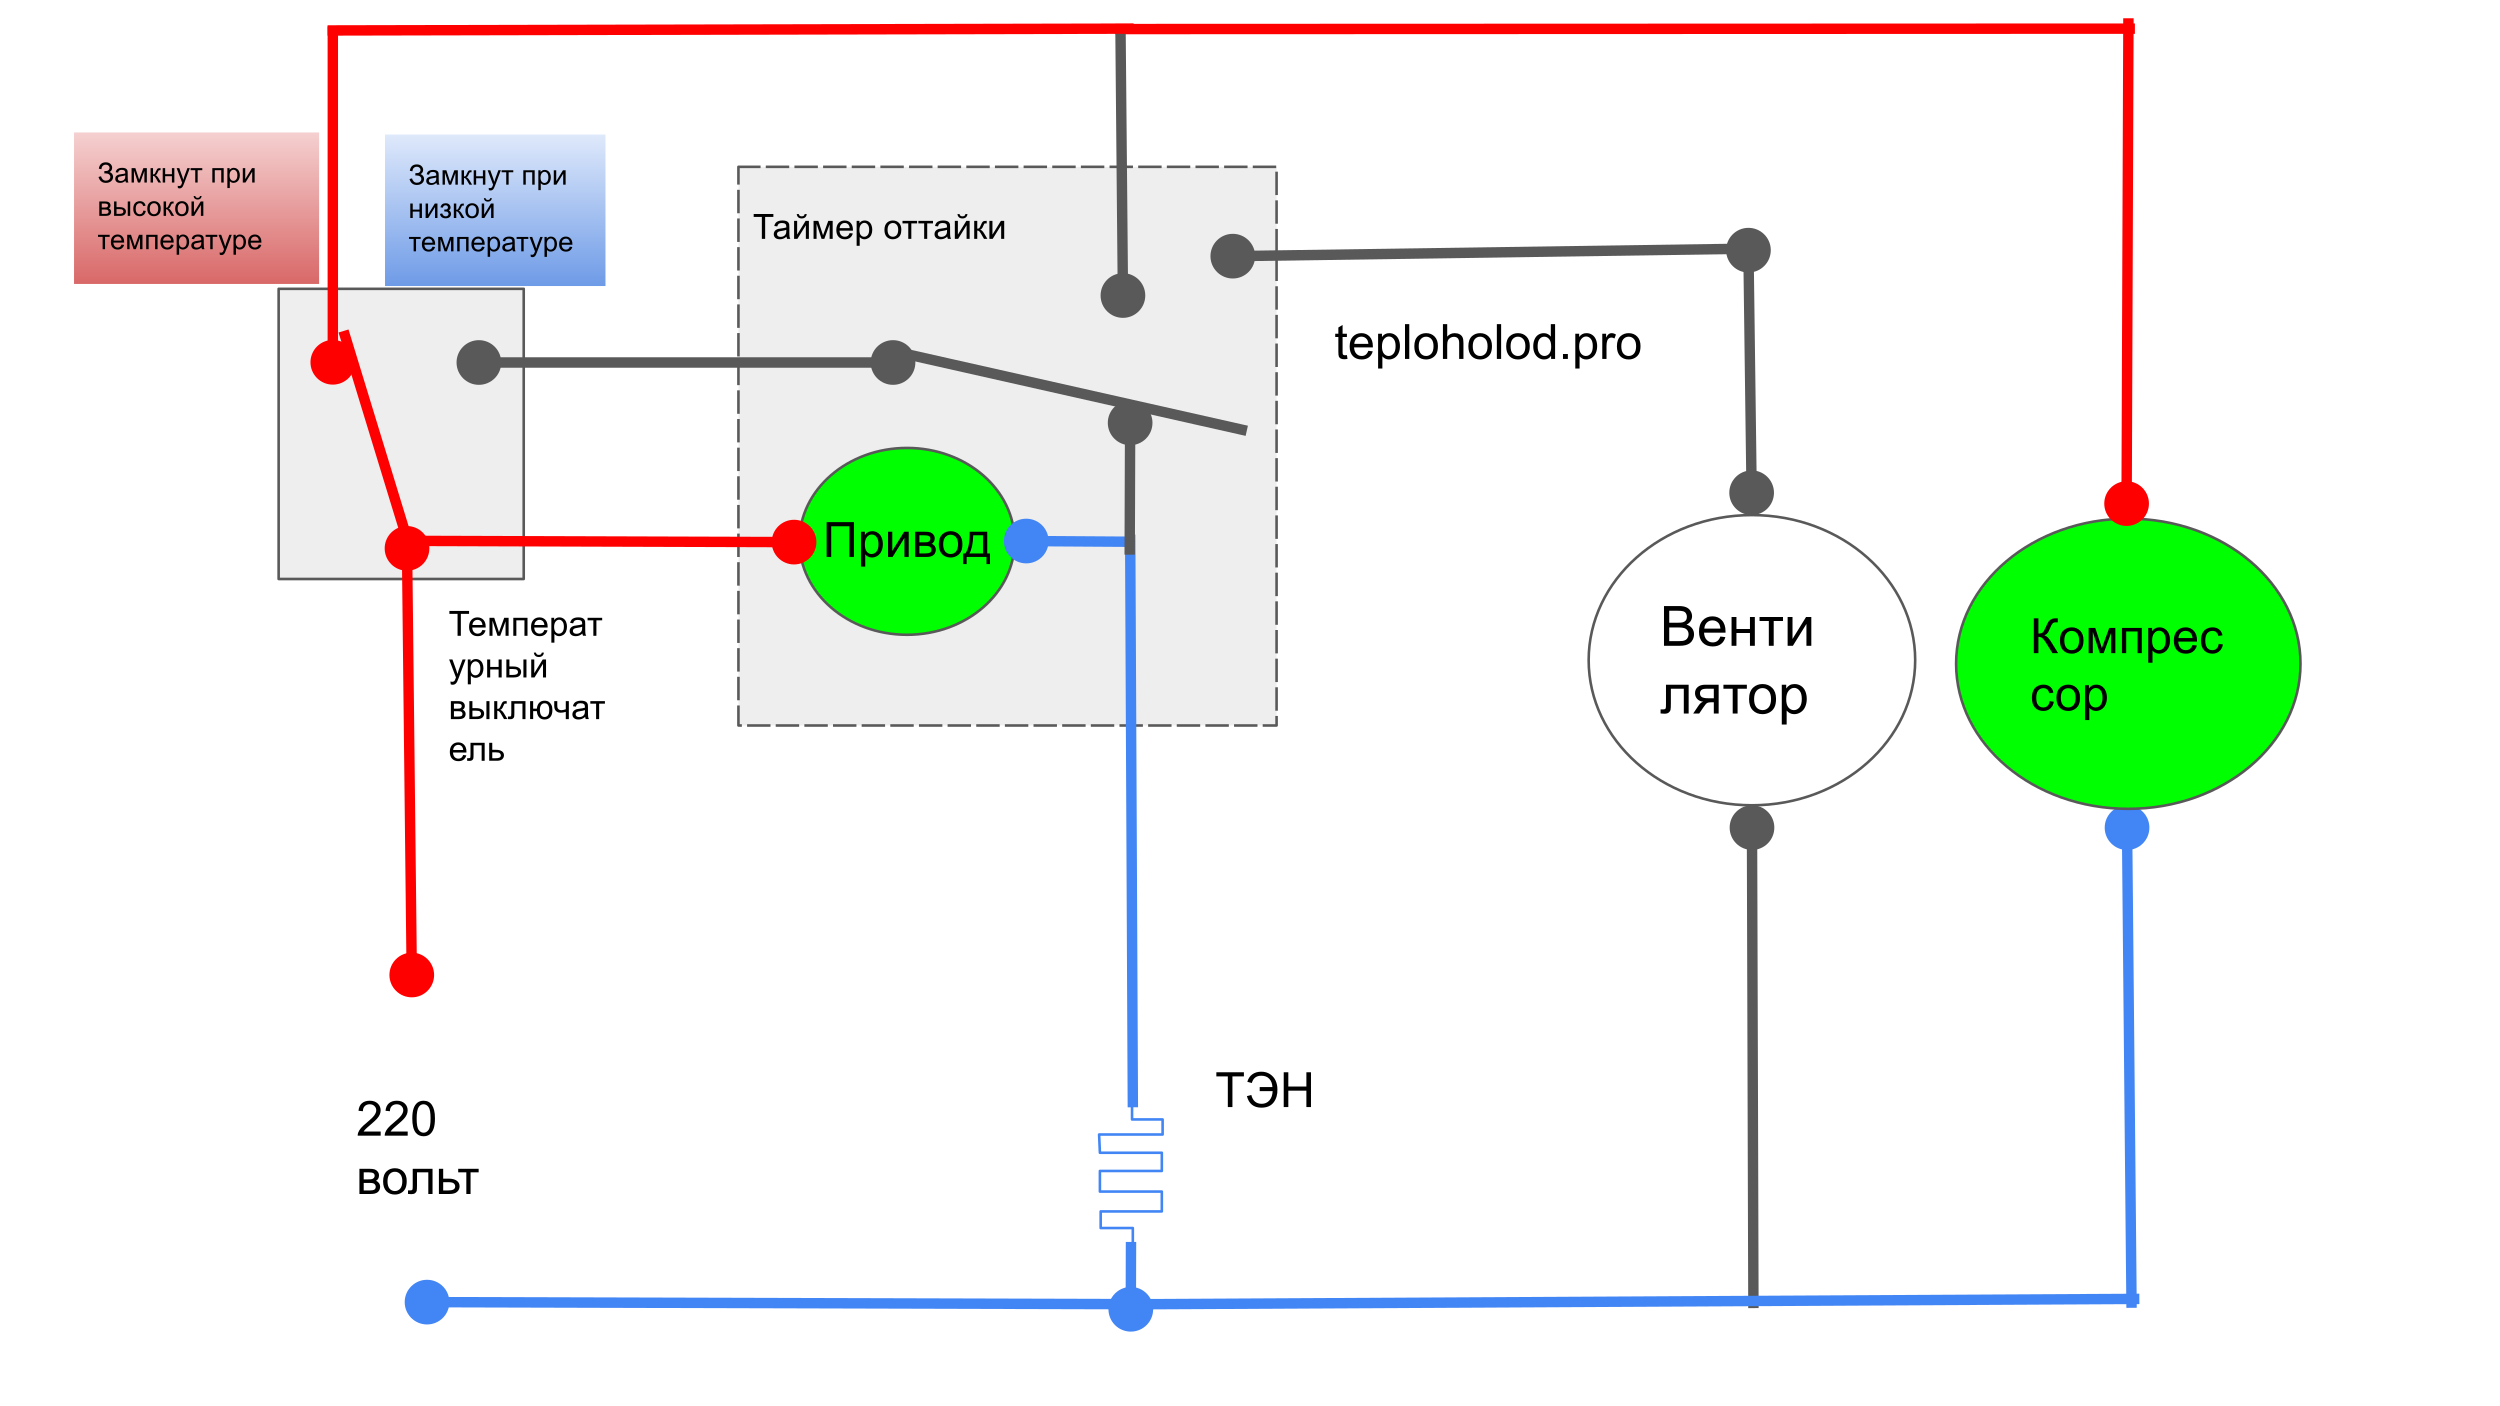 <?xml version="1.0" encoding="UTF-8"?> <svg xmlns:xlink="http://www.w3.org/1999/xlink" xmlns="http://www.w3.org/2000/svg" viewBox="0.0 0.0 960.0 540.0" fill="none" stroke="none" stroke-linecap="square" stroke-miterlimit="10"><rect x="0.0" y="0.0" width="960.0" height="540.0" fill="#333333" stroke="none"/> <clipPath id="g1c636ee593b_0_200.0"> <path d="m0 0l960.0 0l0 540.0l-960.0 0l0 -540.0z" clip-rule="nonzero"></path> </clipPath> <g clip-path="url(#g1c636ee593b_0_200.0)"> <path fill="#ffffff" d="m0 0l960.0 0l0 540.0l-960.0 0z" fill-rule="evenodd"></path> <path fill="#000000" fill-opacity="0.0" d="m155.404 499.992l283.496 0.819" fill-rule="evenodd"></path> <path stroke="#4285f4" stroke-width="4.0" stroke-linejoin="round" stroke-linecap="butt" d="m170.564 500.036l268.336 0.775" fill-rule="evenodd"></path> <path fill="#4285f4" stroke="#4285f4" stroke-width="4.0" stroke-linecap="butt" d="m157.404 499.998c0.01 -3.634 2.965 -6.571 6.599 -6.561c3.634 0.01 6.571 2.965 6.561 6.599c-0.01 3.634 -2.965 6.571 -6.599 6.561c-3.634 -0.01 -6.571 -2.965 -6.561 -6.599z" fill-rule="nonzero"></path> <path fill="#000000" fill-opacity="0.0" d="m818.501 500.199l-1.795 -190.961" fill-rule="evenodd"></path> <path stroke="#4285f4" stroke-width="4.0" stroke-linejoin="round" stroke-linecap="butt" d="m818.501 500.199l-1.653 -175.801" fill-rule="evenodd"></path> <path fill="#4285f4" stroke="#4285f4" stroke-width="4.0" stroke-linecap="butt" d="m816.725 311.239c3.634 -0.034 6.607 2.884 6.642 6.518c0.034 3.634 -2.884 6.607 -6.518 6.642c-3.634 0.034 -6.607 -2.884 -6.642 -6.518c-0.034 -3.634 2.884 -6.607 6.518 -6.642z" fill-rule="nonzero"></path> <path fill="#00ff00" d="m751.145 254.874l0 0c0 -30.771 29.606 -55.717 66.126 -55.717l0 0c36.52 0 66.126 24.945 66.126 55.717l0 0c0 30.771 -29.606 55.717 -66.126 55.717l0 0c-36.52 0 -66.126 -24.945 -66.126 -55.717z" fill-rule="evenodd"></path> <path stroke="#595959" stroke-width="1.0" stroke-linejoin="round" stroke-linecap="butt" d="m751.145 254.874l0 0c0 -30.771 29.606 -55.717 66.126 -55.717l0 0c36.52 0 66.126 24.945 66.126 55.717l0 0c0 30.771 -29.606 55.717 -66.126 55.717l0 0c-36.52 0 -66.126 -24.945 -66.126 -55.717z" fill-rule="evenodd"></path> <path fill="#000000" d="m780.982 237.435l1.766 0l0 5.859q1.219 0 1.703 -0.469q0.484 -0.469 1.25 -2.266q0.562 -1.312 0.922 -1.844q0.359 -0.547 1.016 -0.906q0.672 -0.375 1.469 -0.375q1.031 0 1.078 0.016l0 1.531q-0.094 0 -0.344 -0.016q-0.297 0 -0.359 0q-0.844 0 -1.266 0.406q-0.406 0.406 -0.953 1.75q-0.672 1.688 -1.141 2.141q-0.453 0.438 -1.109 0.703q1.297 0.344 2.547 2.375l2.75 4.453l-2.188 0l-2.234 -3.625q-0.922 -1.5 -1.547 -2.062q-0.609 -0.562 -1.594 -0.562l0 6.25l-1.766 0l0 -13.359zm10.024 8.516q0 -2.688 1.484 -3.969q1.25 -1.078 3.047 -1.078q2.0 0 3.266 1.312q1.266 1.297 1.266 3.609q0 1.859 -0.562 2.938q-0.562 1.062 -1.641 1.656q-1.062 0.594 -2.328 0.594q-2.031 0 -3.281 -1.297q-1.25 -1.312 -1.25 -3.766zm1.688 0q0 1.859 0.797 2.797q0.812 0.922 2.047 0.922q1.219 0 2.031 -0.922q0.812 -0.938 0.812 -2.844q0 -1.797 -0.812 -2.719q-0.812 -0.922 -2.031 -0.922q-1.234 0 -2.047 0.922q-0.797 0.906 -0.797 2.766zm9.344 -4.828l2.547 0l2.547 7.734l2.812 -7.734l2.359 0l0 9.672l-1.641 0l0 -7.781l-2.859 7.781l-1.469 0l-2.703 -8.156l0 8.156l-1.594 0l0 -9.672zm12.779 0l7.641 0l0 9.672l-1.641 0l0 -8.312l-4.359 0l0 8.312l-1.641 0l0 -9.672zm10.102 13.375l0 -13.375l1.484 0l0 1.25q0.531 -0.734 1.188 -1.094q0.672 -0.375 1.625 -0.375q1.234 0 2.172 0.641q0.953 0.625 1.438 1.797q0.484 1.156 0.484 2.547q0 1.484 -0.531 2.672q-0.531 1.188 -1.547 1.828q-1.016 0.625 -2.141 0.625q-0.812 0 -1.469 -0.344q-0.656 -0.344 -1.062 -0.875l0 4.703l-1.641 0zm1.484 -8.484q0 1.859 0.75 2.766q0.766 0.891 1.828 0.891q1.094 0 1.875 -0.922q0.781 -0.938 0.781 -2.875q0 -1.844 -0.766 -2.766q-0.75 -0.922 -1.812 -0.922q-1.047 0 -1.859 0.984q-0.797 0.969 -0.797 2.844zm15.516 1.672l1.688 0.203q-0.406 1.484 -1.484 2.312q-1.078 0.812 -2.766 0.812q-2.125 0 -3.375 -1.297q-1.234 -1.312 -1.234 -3.672q0 -2.453 1.25 -3.797q1.266 -1.344 3.266 -1.344q1.938 0 3.156 1.328q1.234 1.312 1.234 3.703q0 0.156 0 0.438l-7.219 0q0.094 1.594 0.906 2.453q0.812 0.844 2.016 0.844q0.906 0 1.547 -0.469q0.641 -0.484 1.016 -1.516zm-5.391 -2.656l5.406 0q-0.109 -1.219 -0.625 -1.828q-0.781 -0.953 -2.031 -0.953q-1.125 0 -1.906 0.766q-0.766 0.75 -0.844 2.016zm15.454 2.219l1.609 0.219q-0.266 1.656 -1.359 2.609q-1.078 0.938 -2.672 0.938q-1.984 0 -3.188 -1.297q-1.203 -1.297 -1.203 -3.719q0 -1.578 0.516 -2.75q0.516 -1.172 1.578 -1.75q1.062 -0.594 2.312 -0.594q1.578 0 2.578 0.797q1.0 0.797 1.281 2.266l-1.594 0.234q-0.234 -0.969 -0.812 -1.453q-0.578 -0.5 -1.391 -0.5q-1.234 0 -2.016 0.891q-0.781 0.891 -0.781 2.812q0 1.953 0.75 2.844q0.75 0.875 1.953 0.875q0.969 0 1.609 -0.594q0.656 -0.594 0.828 -1.828z" fill-rule="nonzero"></path> <path fill="#000000" d="m787.06 269.248l1.609 0.219q-0.266 1.656 -1.359 2.609q-1.078 0.938 -2.672 0.938q-1.984 0 -3.188 -1.297q-1.203 -1.297 -1.203 -3.719q0 -1.578 0.516 -2.75q0.516 -1.172 1.578 -1.75q1.062 -0.594 2.312 -0.594q1.578 0 2.578 0.797q1.0 0.797 1.281 2.266l-1.594 0.234q-0.234 -0.969 -0.812 -1.453q-0.578 -0.5 -1.391 -0.5q-1.234 0 -2.016 0.891q-0.781 0.891 -0.781 2.812q0 1.953 0.75 2.844q0.75 0.875 1.953 0.875q0.969 0 1.609 -0.594q0.656 -0.594 0.828 -1.828zm2.616 -1.297q0 -2.688 1.484 -3.969q1.25 -1.078 3.047 -1.078q2.0 0 3.266 1.312q1.266 1.297 1.266 3.609q0 1.859 -0.562 2.938q-0.562 1.062 -1.641 1.656q-1.062 0.594 -2.328 0.594q-2.031 0 -3.281 -1.297q-1.25 -1.312 -1.25 -3.766zm1.688 0q0 1.859 0.797 2.797q0.812 0.922 2.047 0.922q1.219 0 2.031 -0.922q0.812 -0.938 0.812 -2.844q0 -1.797 -0.812 -2.719q-0.812 -0.922 -2.031 -0.922q-1.234 0 -2.047 0.922q-0.797 0.906 -0.797 2.766zm9.298 8.547l0 -13.375l1.484 0l0 1.25q0.531 -0.734 1.188 -1.094q0.672 -0.375 1.625 -0.375q1.234 0 2.172 0.641q0.953 0.625 1.438 1.797q0.484 1.156 0.484 2.547q0 1.484 -0.531 2.672q-0.531 1.188 -1.547 1.828q-1.016 0.625 -2.141 0.625q-0.812 0 -1.469 -0.344q-0.656 -0.344 -1.062 -0.875l0 4.703l-1.641 0zm1.484 -8.484q0 1.859 0.75 2.766q0.766 0.891 1.828 0.891q1.094 0 1.875 -0.922q0.781 -0.938 0.781 -2.875q0 -1.844 -0.766 -2.766q-0.75 -0.922 -1.812 -0.922q-1.047 0 -1.859 0.984q-0.797 0.969 -0.797 2.844z" fill-rule="nonzero"></path> <path fill="#000000" fill-opacity="0.0" d="m610.047 253.508l0 0c0 -30.771 28.069 -55.717 62.693 -55.717l0 0c34.624 0 62.693 24.945 62.693 55.717l0 0c0 30.771 -28.069 55.717 -62.693 55.717l0 0c-34.624 0 -62.693 -24.945 -62.693 -55.717z" fill-rule="evenodd"></path> <path stroke="#595959" stroke-width="1.0" stroke-linejoin="round" stroke-linecap="butt" d="m610.047 253.508l0 0c0 -30.771 28.069 -55.717 62.693 -55.717l0 0c34.624 0 62.693 24.945 62.693 55.717l0 0c0 30.771 -28.069 55.717 -62.693 55.717l0 0c-34.624 0 -62.693 -24.945 -62.693 -55.717z" fill-rule="evenodd"></path> <path fill="#000000" d="m638.972 247.988l0 -15.266l5.734 0q1.75 0 2.797 0.469q1.062 0.453 1.656 1.422q0.594 0.969 0.594 2.016q0 0.969 -0.531 1.844q-0.531 0.859 -1.594 1.391q1.375 0.406 2.125 1.391q0.75 0.969 0.75 2.312q0 1.062 -0.453 1.984q-0.453 0.922 -1.125 1.422q-0.672 0.5 -1.672 0.766q-1.0 0.25 -2.453 0.25l-5.828 0zm2.016 -8.859l3.312 0q1.344 0 1.922 -0.172q0.766 -0.234 1.156 -0.766q0.391 -0.531 0.391 -1.328q0 -0.75 -0.359 -1.328q-0.359 -0.578 -1.047 -0.797q-0.672 -0.219 -2.312 -0.219l-3.062 0l0 4.609zm0 7.062l3.812 0q0.969 0 1.375 -0.078q0.688 -0.125 1.156 -0.406q0.469 -0.297 0.766 -0.859q0.312 -0.562 0.312 -1.281q0 -0.859 -0.438 -1.484q-0.438 -0.641 -1.219 -0.891q-0.766 -0.25 -2.234 -0.25l-3.531 0l0 5.25zm19.632 -1.766l1.922 0.234q-0.453 1.703 -1.688 2.641q-1.234 0.938 -3.172 0.938q-2.422 0 -3.844 -1.484q-1.422 -1.5 -1.422 -4.203q0 -2.797 1.438 -4.328q1.438 -1.547 3.734 -1.547q2.219 0 3.609 1.516q1.406 1.5 1.406 4.25q0 0.156 0 0.5l-8.25 0q0.109 1.812 1.031 2.781q0.922 0.969 2.312 0.969q1.031 0 1.75 -0.531q0.734 -0.547 1.172 -1.734zm-6.156 -3.031l6.172 0q-0.125 -1.391 -0.703 -2.094q-0.906 -1.078 -2.328 -1.078q-1.297 0 -2.172 0.859q-0.875 0.859 -0.969 2.312zm10.455 -4.469l1.875 0l0 4.609l5.188 0l0 -4.609l1.875 0l0 11.062l-1.875 0l0 -4.906l-5.188 0l0 4.906l-1.875 0l0 -11.062zm10.747 0l9.0 0l0 1.547l-3.562 0l0 9.516l-1.875 0l0 -9.516l-3.562 0l0 -1.547zm10.784 0l1.875 0l0 8.438l5.203 -8.438l2.016 0l0 11.062l-1.875 0l0 -8.391l-5.203 8.391l-2.016 0l0 -11.062z" fill-rule="nonzero"></path> <path fill="#000000" d="m639.738 262.926l8.703 0l0 11.062l-1.859 0l0 -9.516l-4.969 0l0 5.516q0 1.922 -0.125 2.547q-0.125 0.609 -0.688 1.078q-0.562 0.453 -1.625 0.453q-0.656 0 -1.516 -0.094l0 -1.562l0.828 0q0.578 0 0.828 -0.109q0.25 -0.125 0.328 -0.375q0.094 -0.266 0.094 -1.703l0 -7.297zm20.226 0l0 11.062l-1.859 0l0 -4.312l-1.078 0q-1.0 0 -1.484 0.266q-0.484 0.25 -1.406 1.625l-1.641 2.422l-2.312 0l2.016 -2.984q0.922 -1.359 1.844 -1.531q-1.609 -0.219 -2.391 -1.156q-0.766 -0.938 -0.766 -2.156q0 -1.438 1.016 -2.328q1.016 -0.906 2.938 -0.906l5.125 0zm-1.859 1.547l-2.672 0q-1.672 0 -2.156 0.531q-0.484 0.516 -0.484 1.219q0 0.984 0.703 1.453q0.719 0.453 2.531 0.453l2.078 0l0 -3.656zm3.69 -1.547l9.0 0l0 1.547l-3.562 0l0 9.516l-1.875 0l0 -9.516l-3.562 0l0 -1.547zm9.841 5.531q0 -3.078 1.719 -4.547q1.422 -1.234 3.469 -1.234q2.281 0 3.719 1.5q1.453 1.484 1.453 4.125q0 2.141 -0.641 3.359q-0.625 1.219 -1.859 1.906q-1.219 0.672 -2.672 0.672q-2.312 0 -3.75 -1.484q-1.438 -1.5 -1.438 -4.297zm1.938 0q0 2.125 0.922 3.188q0.922 1.047 2.328 1.047q1.406 0 2.328 -1.062q0.922 -1.062 0.922 -3.234q0 -2.047 -0.938 -3.109q-0.922 -1.062 -2.312 -1.062q-1.406 0 -2.328 1.062q-0.922 1.047 -0.922 3.172zm10.627 9.766l0 -15.297l1.703 0l0 1.438q0.609 -0.844 1.359 -1.266q0.766 -0.422 1.859 -0.422q1.406 0 2.484 0.734q1.094 0.719 1.641 2.047q0.547 1.328 0.547 2.922q0 1.688 -0.609 3.047q-0.594 1.359 -1.766 2.094q-1.156 0.719 -2.438 0.719q-0.938 0 -1.688 -0.391q-0.734 -0.406 -1.219 -1.0l0 5.375l-1.875 0zm1.703 -9.703q0 2.141 0.859 3.156q0.859 1.016 2.094 1.016q1.25 0 2.141 -1.047q0.891 -1.062 0.891 -3.281q0 -2.109 -0.875 -3.156q-0.859 -1.062 -2.078 -1.062q-1.188 0 -2.109 1.125q-0.922 1.109 -0.922 3.25z" fill-rule="nonzero"></path> <path fill="#000000" fill-opacity="0.0" d="m816.584 201.959l0.724 -192.945" fill-rule="evenodd"></path> <path stroke="#ff0000" stroke-width="4.0" stroke-linejoin="round" stroke-linecap="butt" d="m816.641 186.799l0.667 -177.785" fill-rule="evenodd"></path> <path fill="#ff0000" stroke="#ff0000" stroke-width="4.0" stroke-linecap="butt" d="m816.591 199.959c-3.634 -0.014 -6.569 -2.971 -6.555 -6.605c0.014 -3.634 2.971 -6.569 6.605 -6.555c3.634 0.014 6.569 2.971 6.555 6.605c-0.014 3.634 -2.971 6.569 -6.605 6.555z" fill-rule="nonzero"></path> <path fill="#000000" fill-opacity="0.0" d="m127.788 409.168l82.646 0l0 64.63l-82.646 0z" fill-rule="evenodd"></path> <path fill="#000000" d="m146.179 434.51l0 1.578l-8.828 0q-0.016 -0.594 0.188 -1.141q0.344 -0.906 1.078 -1.781q0.75 -0.875 2.156 -2.016q2.172 -1.781 2.938 -2.828q0.766 -1.047 0.766 -1.969q0 -0.984 -0.703 -1.641q-0.688 -0.672 -1.812 -0.672q-1.188 0 -1.906 0.719q-0.703 0.703 -0.703 1.953l-1.688 -0.172q0.172 -1.891 1.297 -2.875q1.141 -0.984 3.031 -0.984q1.922 0 3.047 1.062q1.125 1.062 1.125 2.641q0 0.797 -0.328 1.578q-0.328 0.781 -1.094 1.641q-0.75 0.844 -2.531 2.344q-1.469 1.234 -1.891 1.688q-0.422 0.438 -0.688 0.875l6.547 0zm10.376 0l0 1.578l-8.828 0q-0.016 -0.594 0.188 -1.141q0.344 -0.906 1.078 -1.781q0.75 -0.875 2.156 -2.016q2.172 -1.781 2.938 -2.828q0.766 -1.047 0.766 -1.969q0 -0.984 -0.703 -1.641q-0.688 -0.672 -1.812 -0.672q-1.188 0 -1.906 0.719q-0.703 0.703 -0.703 1.953l-1.688 -0.172q0.172 -1.891 1.297 -2.875q1.141 -0.984 3.031 -0.984q1.922 0 3.047 1.062q1.125 1.062 1.125 2.641q0 0.797 -0.328 1.578q-0.328 0.781 -1.094 1.641q-0.75 0.844 -2.531 2.344q-1.469 1.234 -1.891 1.688q-0.422 0.438 -0.688 0.875l6.547 0zm1.766 -5.016q0 -2.359 0.484 -3.797q0.484 -1.453 1.438 -2.234q0.969 -0.781 2.422 -0.781q1.078 0 1.891 0.438q0.812 0.422 1.328 1.25q0.531 0.812 0.828 1.984q0.312 1.156 0.312 3.141q0 2.359 -0.484 3.812q-0.484 1.438 -1.453 2.234q-0.953 0.781 -2.422 0.781q-1.922 0 -3.031 -1.391q-1.312 -1.672 -1.312 -5.438zm1.672 0q0 3.297 0.766 4.391q0.781 1.078 1.906 1.078q1.141 0 1.906 -1.094q0.766 -1.094 0.766 -4.375q0 -3.297 -0.766 -4.375q-0.766 -1.078 -1.922 -1.078q-1.125 0 -1.797 0.953q-0.859 1.219 -0.859 4.5z" fill-rule="nonzero"></path> <path fill="#000000" d="m138.022 448.816l3.781 0q1.391 0 2.062 0.234q0.688 0.234 1.172 0.859q0.5 0.609 0.5 1.469q0 0.703 -0.297 1.219q-0.281 0.5 -0.859 0.859q0.688 0.219 1.141 0.844q0.453 0.625 0.453 1.484q-0.094 1.375 -0.984 2.047q-0.891 0.656 -2.594 0.656l-4.375 0l0 -9.672zm1.641 4.062l1.75 0q1.047 0 1.438 -0.109q0.391 -0.109 0.703 -0.438q0.312 -0.328 0.312 -0.797q0 -0.766 -0.547 -1.062q-0.531 -0.297 -1.844 -0.297l-1.812 0l0 2.703zm0 4.266l2.156 0q1.406 0 1.922 -0.328q0.516 -0.328 0.547 -1.109q0 -0.469 -0.312 -0.859q-0.297 -0.406 -0.781 -0.5q-0.469 -0.109 -1.547 -0.109l-1.984 0l0 2.906zm7.451 -3.5q0 -2.688 1.484 -3.969q1.25 -1.078 3.047 -1.078q2.0 0 3.266 1.312q1.266 1.297 1.266 3.609q0 1.859 -0.562 2.938q-0.562 1.062 -1.641 1.656q-1.062 0.594 -2.328 0.594q-2.031 0 -3.281 -1.297q-1.25 -1.312 -1.25 -3.766zm1.688 0q0 1.859 0.797 2.797q0.812 0.922 2.047 0.922q1.219 0 2.031 -0.922q0.812 -0.938 0.812 -2.844q0 -1.797 -0.812 -2.719q-0.812 -0.922 -2.031 -0.922q-1.234 0 -2.047 0.922q-0.797 0.906 -0.797 2.766zm9.684 -4.828l7.609 0l0 9.672l-1.625 0l0 -8.312l-4.344 0l0 4.812q0 1.688 -0.109 2.234q-0.109 0.531 -0.609 0.938q-0.484 0.391 -1.406 0.391q-0.578 0 -1.328 -0.078l0 -1.359l0.719 0q0.516 0 0.734 -0.094q0.219 -0.109 0.281 -0.344q0.078 -0.234 0.078 -1.484l0 -6.375zm10.058 0l1.641 0l0 3.781l2.078 0q2.031 0 3.125 0.797q1.094 0.781 1.094 2.156q0 1.219 -0.922 2.078q-0.906 0.859 -2.922 0.859l-4.094 0l0 -9.672zm1.641 8.328l1.719 0q1.562 0 2.219 -0.375q0.672 -0.391 0.672 -1.203q0 -0.625 -0.5 -1.109q-0.484 -0.5 -2.172 -0.5l-1.938 0l0 3.188zm5.762 -8.328l7.859 0l0 1.359l-3.109 0l0 8.312l-1.625 0l0 -8.312l-3.125 0l0 -1.359z" fill-rule="nonzero"></path> <path fill="#000000" fill-opacity="0.0" d="m672.74 197.792l-1.449 -110.299" fill-rule="evenodd"></path> <path stroke="#595959" stroke-width="4.0" stroke-linejoin="round" stroke-linecap="butt" d="m672.541 182.633l-1.051 -79.982" fill-rule="evenodd"></path> <path fill="#595959" stroke="#595959" stroke-width="4.0" stroke-linecap="butt" d="m672.714 195.792c-3.634 0.048 -6.618 -2.859 -6.666 -6.493c-0.048 -3.634 2.859 -6.618 6.493 -6.666c3.634 -0.048 6.618 2.859 6.666 6.493c0.048 3.634 -2.859 6.618 -6.493 6.666z" fill-rule="nonzero"></path> <path fill="#595959" stroke="#595959" stroke-width="4.0" stroke-linecap="butt" d="m671.318 89.492c3.634 -0.048 6.618 2.859 6.666 6.493c0.048 3.634 -2.859 6.618 -6.493 6.666c-3.634 0.048 -6.618 -2.859 -6.666 -6.493c-0.048 -3.634 2.859 -6.618 6.493 -6.666z" fill-rule="nonzero"></path> <path fill="#000000" fill-opacity="0.0" d="m672.74 309.225l0.567 191.087" fill-rule="evenodd"></path> <path stroke="#595959" stroke-width="4.0" stroke-linejoin="round" stroke-linecap="butt" d="m672.785 324.385l0.522 175.927" fill-rule="evenodd"></path> <path fill="#595959" stroke="#595959" stroke-width="4.0" stroke-linecap="butt" d="m672.746 311.225c3.634 -0.011 6.589 2.926 6.599 6.56c0.011 3.634 -2.926 6.589 -6.56 6.599c-3.634 0.011 -6.589 -2.926 -6.599 -6.56c-0.011 -3.634 2.926 -6.589 6.56 -6.599z" fill-rule="nonzero"></path> <path fill="#eeeeee" d="m283.562 64.062l206.646 0l0 214.52l-206.646 0z" fill-rule="evenodd"></path> <path stroke="#595959" stroke-width="1.0" stroke-linejoin="round" stroke-linecap="butt" stroke-dasharray="8.0,3.0" d="m283.562 64.062l206.646 0l0 214.52l-206.646 0z" fill-rule="evenodd"></path> <path fill="#000000" fill-opacity="0.0" d="m817.801 11.0l-387.496 0.157" fill-rule="evenodd"></path> <path stroke="#ff0000" stroke-width="4.0" stroke-linejoin="round" stroke-linecap="butt" d="m817.801 11.0l-387.496 0.157" fill-rule="evenodd"></path> <path fill="#000000" fill-opacity="0.0" d="m430.277 12.199l1.008 109.858" fill-rule="evenodd"></path> <path stroke="#595959" stroke-width="4.0" stroke-linejoin="round" stroke-linecap="butt" d="m430.277 12.199l0.869 94.699" fill-rule="evenodd"></path> <path fill="#595959" stroke="#595959" stroke-width="4.0" stroke-linecap="butt" d="m431.266 120.058c-3.634 0.033 -6.607 -2.885 -6.64 -6.519c-0.033 -3.634 2.885 -6.607 6.519 -6.64c3.634 -0.033 6.607 2.885 6.64 6.519c0.033 3.634 -2.885 6.607 -6.519 6.64z" fill-rule="nonzero"></path> <path fill="#000000" fill-opacity="0.0" d="m349.0 136.199l127.811 28.787" fill-rule="evenodd"></path> <path stroke="#595959" stroke-width="4.0" stroke-linejoin="round" stroke-linecap="butt" d="m349.0 136.199l127.811 28.787" fill-rule="evenodd"></path> <path fill="#00ff00" d="m306.978 207.881l0 0c0 -19.813 18.501 -35.874 41.323 -35.874l0 0c22.822 0 41.323 16.061 41.323 35.874l0 0c0 19.813 -18.501 35.874 -41.323 35.874l0 0c-22.822 0 -41.323 -16.061 -41.323 -35.874z" fill-rule="evenodd"></path> <path stroke="#595959" stroke-width="1.0" stroke-linejoin="round" stroke-linecap="butt" d="m306.978 207.881l0 0c0 -19.813 18.501 -35.874 41.323 -35.874l0 0c22.822 0 41.323 16.061 41.323 35.874l0 0c0 19.813 -18.501 35.874 -41.323 35.874l0 0c-22.822 0 -41.323 -16.061 -41.323 -35.874z" fill-rule="evenodd"></path> <path fill="#000000" fill-opacity="0.0" d="m280.099 69.93l151.559 0l0 35.559l-151.559 0z" fill-rule="evenodd"></path> <path fill="#000000" d="m292.552 91.73l0 -8.422l-3.141 0l0 -1.125l7.562 0l0 1.125l-3.156 0l0 8.422l-1.266 0zm9.48 -0.859q-0.656 0.562 -1.266 0.797q-0.594 0.219 -1.281 0.219q-1.141 0 -1.75 -0.547q-0.609 -0.562 -0.609 -1.438q0 -0.5 0.219 -0.922q0.234 -0.422 0.609 -0.672q0.375 -0.25 0.844 -0.391q0.344 -0.078 1.047 -0.172q1.422 -0.172 2.094 -0.406q0 -0.234 0 -0.297q0 -0.719 -0.328 -1.016q-0.453 -0.391 -1.344 -0.391q-0.812 0 -1.219 0.297q-0.391 0.281 -0.578 1.016l-1.141 -0.156q0.156 -0.734 0.516 -1.188q0.359 -0.453 1.031 -0.688q0.672 -0.25 1.562 -0.25q0.891 0 1.438 0.203q0.562 0.203 0.812 0.531q0.266 0.312 0.375 0.797q0.047 0.297 0.047 1.078l0 1.562q0 1.625 0.078 2.062q0.078 0.438 0.297 0.828l-1.219 0q-0.188 -0.359 -0.234 -0.859zm-0.094 -2.609q-0.641 0.266 -1.922 0.438q-0.719 0.109 -1.016 0.25q-0.297 0.125 -0.469 0.375q-0.156 0.25 -0.156 0.547q0 0.469 0.344 0.781q0.359 0.312 1.047 0.312q0.672 0 1.203 -0.297q0.531 -0.297 0.781 -0.812q0.188 -0.391 0.188 -1.172l0 -0.422zm2.991 -3.438l1.172 0l0 5.266l3.25 -5.266l1.266 0l0 6.906l-1.172 0l0 -5.234l-3.25 5.234l-1.266 0l0 -6.906zm4.062 -2.625l0.797 0q-0.094 0.812 -0.594 1.25q-0.5 0.438 -1.328 0.438q-0.828 0 -1.328 -0.422q-0.5 -0.438 -0.594 -1.266l0.797 0q0.094 0.453 0.359 0.672q0.281 0.203 0.734 0.203q0.531 0 0.797 -0.203q0.266 -0.219 0.359 -0.672zm3.414 2.625l1.828 0l1.812 5.531l2.016 -5.531l1.688 0l0 6.906l-1.172 0l0 -5.562l-2.047 5.562l-1.047 0l-1.922 -5.828l0 5.828l-1.156 0l0 -6.906zm13.866 4.688l1.203 0.141q-0.281 1.062 -1.062 1.656q-0.766 0.578 -1.969 0.578q-1.516 0 -2.406 -0.938q-0.891 -0.938 -0.891 -2.609q0 -1.75 0.891 -2.703q0.906 -0.969 2.344 -0.969q1.391 0 2.266 0.938q0.875 0.938 0.875 2.656q0 0.109 0 0.312l-5.156 0q0.062 1.141 0.641 1.75q0.578 0.594 1.438 0.594q0.656 0 1.109 -0.328q0.453 -0.344 0.719 -1.078zm-3.844 -1.906l3.859 0q-0.078 -0.859 -0.438 -1.297q-0.562 -0.688 -1.453 -0.688q-0.812 0 -1.359 0.547q-0.547 0.531 -0.609 1.438zm6.522 6.781l0 -9.562l1.078 0l0 0.891q0.375 -0.531 0.844 -0.781q0.484 -0.266 1.156 -0.266q0.875 0 1.547 0.453q0.688 0.453 1.031 1.281q0.344 0.828 0.344 1.828q0 1.047 -0.375 1.906q-0.375 0.844 -1.109 1.297q-0.719 0.453 -1.531 0.453q-0.578 0 -1.047 -0.25q-0.469 -0.25 -0.766 -0.625l0 3.375l-1.172 0zm1.062 -6.078q0 1.344 0.531 1.984q0.547 0.625 1.312 0.625q0.781 0 1.344 -0.656q0.562 -0.656 0.562 -2.047q0 -1.312 -0.547 -1.969q-0.547 -0.672 -1.297 -0.672q-0.75 0 -1.328 0.703q-0.578 0.703 -0.578 2.031zm9.615 -0.031q0 -1.922 1.078 -2.844q0.891 -0.766 2.172 -0.766q1.422 0 2.328 0.938q0.906 0.922 0.906 2.578q0 1.328 -0.406 2.094q-0.391 0.766 -1.156 1.188q-0.766 0.422 -1.672 0.422q-1.453 0 -2.359 -0.922q-0.891 -0.938 -0.891 -2.688zm1.203 0q0 1.328 0.578 1.984q0.594 0.656 1.469 0.656q0.875 0 1.453 -0.656q0.578 -0.672 0.578 -2.031q0 -1.281 -0.594 -1.938q-0.578 -0.656 -1.438 -0.656q-0.875 0 -1.469 0.656q-0.578 0.656 -0.578 1.984zm5.729 -3.453l5.609 0l0 0.969l-2.219 0l0 5.938l-1.172 0l0 -5.938l-2.219 0l0 -0.969zm6.104 0l5.609 0l0 0.969l-2.219 0l0 5.938l-1.172 0l0 -5.938l-2.219 0l0 -0.969zm11.095 6.047q-0.656 0.562 -1.266 0.797q-0.594 0.219 -1.281 0.219q-1.141 0 -1.75 -0.547q-0.609 -0.562 -0.609 -1.438q0 -0.5 0.219 -0.922q0.234 -0.422 0.609 -0.672q0.375 -0.25 0.844 -0.391q0.344 -0.078 1.047 -0.172q1.422 -0.172 2.094 -0.406q0 -0.234 0 -0.297q0 -0.719 -0.328 -1.016q-0.453 -0.391 -1.344 -0.391q-0.812 0 -1.219 0.297q-0.391 0.281 -0.578 1.016l-1.141 -0.156q0.156 -0.734 0.516 -1.188q0.359 -0.453 1.031 -0.688q0.672 -0.25 1.562 -0.25q0.891 0 1.438 0.203q0.562 0.203 0.812 0.531q0.266 0.312 0.375 0.797q0.047 0.297 0.047 1.078l0 1.562q0 1.625 0.078 2.062q0.078 0.438 0.297 0.828l-1.219 0q-0.188 -0.359 -0.234 -0.859zm-0.094 -2.609q-0.641 0.266 -1.922 0.438q-0.719 0.109 -1.016 0.25q-0.297 0.125 -0.469 0.375q-0.156 0.25 -0.156 0.547q0 0.469 0.344 0.781q0.359 0.312 1.047 0.312q0.672 0 1.203 -0.297q0.531 -0.297 0.781 -0.812q0.188 -0.391 0.188 -1.172l0 -0.422zm2.991 -3.438l1.172 0l0 5.266l3.25 -5.266l1.266 0l0 6.906l-1.172 0l0 -5.234l-3.25 5.234l-1.266 0l0 -6.906zm4.062 -2.625l0.797 0q-0.094 0.812 -0.594 1.25q-0.5 0.438 -1.328 0.438q-0.828 0 -1.328 -0.422q-0.5 -0.438 -0.594 -1.266l0.797 0q0.094 0.453 0.359 0.672q0.281 0.203 0.734 0.203q0.531 0 0.797 -0.203q0.266 -0.219 0.359 -0.672zm3.383 2.625l1.172 0l0 2.984q0.562 0 0.781 -0.219q0.219 -0.219 0.656 -1.25q0.344 -0.812 0.562 -1.078q0.219 -0.266 0.5 -0.344q0.281 -0.094 0.891 -0.094l0.234 0l0 0.969l-0.328 -0.016q-0.453 0 -0.594 0.141q-0.125 0.141 -0.406 0.859q-0.266 0.672 -0.5 0.938q-0.219 0.25 -0.672 0.469q0.75 0.203 1.484 1.406l1.281 2.141l-1.297 0l-1.25 -2.141q-0.375 -0.641 -0.672 -0.844q-0.281 -0.219 -0.672 -0.219l0 3.203l-1.172 0l0 -6.906zm5.831 0l1.172 0l0 5.266l3.25 -5.266l1.266 0l0 6.906l-1.172 0l0 -5.234l-3.25 5.234l-1.266 0l0 -6.906z" fill-rule="nonzero"></path> <path fill="#000000" fill-opacity="0.0" d="m434.0 207.299l1.008 215.905" fill-rule="evenodd"></path> <path stroke="#4285f4" stroke-width="4.0" stroke-linejoin="round" stroke-linecap="butt" d="m434.0 207.299l1.008 215.905" fill-rule="evenodd"></path> <path fill="#000000" fill-opacity="0.0" d="m434.703 419.525l0 10.347l11.741 0l0 5.784l-24.385 0l0.303 7.001l23.779 0l0 7.001l-23.779 0l0 7.912l23.779 0l0 7.609l-23.478 0l0 6.394l12.341 0l0 9.433" fill-rule="evenodd"></path> <path stroke="#4285f4" stroke-width="1.0" stroke-linejoin="round" stroke-linecap="butt" d="m434.703 419.525l0 10.347l11.741 0l0 5.784l-24.385 0l0.303 7.001l23.779 0l0 7.001l-23.779 0l0 7.912l23.779 0l0 7.609l-23.478 0l0 6.394l12.341 0l0 9.433" fill-rule="evenodd"></path> <path fill="#000000" fill-opacity="0.0" d="m434.299 478.9l-0.095 32.441" fill-rule="evenodd"></path> <path stroke="#4285f4" stroke-width="4.0" stroke-linejoin="round" stroke-linecap="butt" d="m434.299 478.9l-0.05 17.281" fill-rule="evenodd"></path> <path fill="#4285f4" stroke="#4285f4" stroke-width="4.0" stroke-linecap="butt" d="m434.211 509.341c-3.634 -0.011 -6.571 -2.965 -6.561 -6.599c0.011 -3.634 2.965 -6.571 6.599 -6.561c3.634 0.011 6.571 2.965 6.561 6.599c-0.011 3.634 -2.965 6.571 -6.599 6.561z" fill-rule="nonzero"></path> <path fill="#000000" fill-opacity="0.0" d="m457.642 398.19l82.646 0l0 42.016l-82.646 0z" fill-rule="evenodd"></path> <path fill="#000000" d="m471.486 425.11l0 -11.781l-4.406 0l0 -1.578l10.578 0l0 1.578l-4.406 0l0 11.781l-1.766 0zm12.24 -7.672l0 1.562l4.969 0q-0.094 2.25 -1.25 3.562q-1.141 1.297 -2.938 1.297q-3.188 0 -4.0 -3.391l-1.703 0.438q1.156 4.438 5.578 4.438q3.156 0 4.703 -2.031q1.547 -2.047 1.438 -5.031q0 -1.812 -0.688 -3.312q-0.688 -1.516 -2.109 -2.469q-1.422 -0.969 -3.391 -0.969q-2.078 0 -3.469 1.031q-1.391 1.016 -1.891 2.859l1.734 0.453q0.75 -2.797 3.641 -2.797q1.953 0 3.047 1.172q1.109 1.172 1.219 3.188l-4.891 0zm9.222 7.672l0 -13.359l1.766 0l0 5.484l6.938 0l0 -5.484l1.766 0l0 13.359l-1.766 0l0 -6.297l-6.938 0l0 6.297l-1.766 0z" fill-rule="nonzero"></path> <path fill="#000000" fill-opacity="0.0" d="m163.249 222.336l82.646 0l0 84.032l-82.646 0z" fill-rule="evenodd"></path> <path fill="#000000" d="m175.702 244.136l0 -8.422l-3.141 0l0 -1.125l7.562 0l0 1.125l-3.156 0l0 8.422l-1.266 0zm9.549 -2.219l1.203 0.141q-0.281 1.062 -1.062 1.656q-0.766 0.578 -1.969 0.578q-1.516 0 -2.406 -0.938q-0.891 -0.938 -0.891 -2.609q0 -1.75 0.891 -2.703q0.906 -0.969 2.344 -0.969q1.391 0 2.266 0.938q0.875 0.938 0.875 2.656q0 0.109 0 0.312l-5.156 0q0.062 1.141 0.641 1.75q0.578 0.594 1.438 0.594q0.656 0 1.109 -0.328q0.453 -0.344 0.719 -1.078zm-3.844 -1.906l3.859 0q-0.078 -0.859 -0.438 -1.297q-0.562 -0.688 -1.453 -0.688q-0.812 0 -1.359 0.547q-0.547 0.531 -0.609 1.438zm6.553 -2.781l1.828 0l1.812 5.531l2.016 -5.531l1.688 0l0 6.906l-1.172 0l0 -5.562l-2.047 5.562l-1.047 0l-1.922 -5.828l0 5.828l-1.156 0l0 -6.906zm9.147 0l5.453 0l0 6.906l-1.172 0l0 -5.938l-3.109 0l0 5.938l-1.172 0l0 -6.906zm11.936 4.688l1.203 0.141q-0.281 1.062 -1.062 1.656q-0.766 0.578 -1.969 0.578q-1.516 0 -2.406 -0.938q-0.891 -0.938 -0.891 -2.609q0 -1.75 0.891 -2.703q0.906 -0.969 2.344 -0.969q1.391 0 2.266 0.938q0.875 0.938 0.875 2.656q0 0.109 0 0.312l-5.156 0q0.062 1.141 0.641 1.75q0.578 0.594 1.438 0.594q0.656 0 1.109 -0.328q0.453 -0.344 0.719 -1.078zm-3.844 -1.906l3.859 0q-0.078 -0.859 -0.438 -1.297q-0.562 -0.688 -1.453 -0.688q-0.812 0 -1.359 0.547q-0.547 0.531 -0.609 1.438zm6.522 6.781l0 -9.562l1.078 0l0 0.891q0.375 -0.531 0.844 -0.781q0.484 -0.266 1.156 -0.266q0.875 0 1.547 0.453q0.688 0.453 1.031 1.281q0.344 0.828 0.344 1.828q0 1.047 -0.375 1.906q-0.375 0.844 -1.109 1.297q-0.719 0.453 -1.531 0.453q-0.578 0 -1.047 -0.25q-0.469 -0.25 -0.766 -0.625l0 3.375l-1.172 0zm1.062 -6.078q0 1.344 0.531 1.984q0.547 0.625 1.312 0.625q0.781 0 1.344 -0.656q0.562 -0.656 0.562 -2.047q0 -1.312 -0.547 -1.969q-0.547 -0.672 -1.297 -0.672q-0.75 0 -1.328 0.703q-0.578 0.703 -0.578 2.031zm10.866 2.562q-0.656 0.562 -1.266 0.797q-0.594 0.219 -1.281 0.219q-1.141 0 -1.75 -0.547q-0.609 -0.562 -0.609 -1.438q0 -0.5 0.219 -0.922q0.234 -0.422 0.609 -0.672q0.375 -0.25 0.844 -0.391q0.344 -0.078 1.047 -0.172q1.422 -0.172 2.094 -0.406q0 -0.234 0 -0.297q0 -0.719 -0.328 -1.016q-0.453 -0.391 -1.344 -0.391q-0.812 0 -1.219 0.297q-0.391 0.281 -0.578 1.016l-1.141 -0.156q0.156 -0.734 0.516 -1.188q0.359 -0.453 1.031 -0.688q0.672 -0.25 1.562 -0.25q0.891 0 1.438 0.203q0.562 0.203 0.812 0.531q0.266 0.312 0.375 0.797q0.047 0.297 0.047 1.078l0 1.562q0 1.625 0.078 2.062q0.078 0.438 0.297 0.828l-1.219 0q-0.188 -0.359 -0.234 -0.859zm-0.094 -2.609q-0.641 0.266 -1.922 0.438q-0.719 0.109 -1.016 0.25q-0.297 0.125 -0.469 0.375q-0.156 0.25 -0.156 0.547q0 0.469 0.344 0.781q0.359 0.312 1.047 0.312q0.672 0 1.203 -0.297q0.531 -0.297 0.781 -0.812q0.188 -0.391 0.188 -1.172l0 -0.422zm2.073 -3.438l5.609 0l0 0.969l-2.219 0l0 5.938l-1.172 0l0 -5.938l-2.219 0l0 -0.969z" fill-rule="nonzero"></path> <path fill="#000000" d="m173.077 262.792l-0.125 -1.094q0.375 0.109 0.656 0.109q0.391 0 0.625 -0.141q0.234 -0.125 0.391 -0.359q0.109 -0.172 0.359 -0.875q0.031 -0.094 0.109 -0.281l-2.625 -6.922l1.266 0l1.438 4.0q0.281 0.766 0.5 1.594q0.203 -0.797 0.469 -1.578l1.484 -4.016l1.172 0l-2.625 7.016q-0.422 1.141 -0.656 1.578q-0.312 0.578 -0.719 0.844q-0.406 0.281 -0.969 0.281q-0.328 0 -0.75 -0.156zm6.561 0l0 -9.562l1.078 0l0 0.891q0.375 -0.531 0.844 -0.781q0.484 -0.266 1.156 -0.266q0.875 0 1.547 0.453q0.688 0.453 1.031 1.281q0.344 0.828 0.344 1.828q0 1.047 -0.375 1.906q-0.375 0.844 -1.109 1.297q-0.719 0.453 -1.531 0.453q-0.578 0 -1.047 -0.25q-0.469 -0.25 -0.766 -0.625l0 3.375l-1.172 0zm1.062 -6.078q0 1.344 0.531 1.984q0.547 0.625 1.312 0.625q0.781 0 1.344 -0.656q0.562 -0.656 0.562 -2.047q0 -1.312 -0.547 -1.969q-0.547 -0.672 -1.297 -0.672q-0.75 0 -1.328 0.703q-0.578 0.703 -0.578 2.031zm6.366 -3.484l1.172 0l0 2.875l3.234 0l0 -2.875l1.172 0l0 6.906l-1.172 0l0 -3.062l-3.234 0l0 3.062l-1.172 0l0 -6.906zm13.923 0l1.172 0l0 6.906l-1.172 0l0 -6.906zm-6.547 0l1.172 0l0 2.703l1.484 0q1.453 0 2.234 0.562q0.781 0.562 0.781 1.547q0 0.859 -0.656 1.484q-0.656 0.609 -2.094 0.609l-2.922 0l0 -6.906zm1.172 5.938l1.234 0q1.109 0 1.578 -0.266q0.484 -0.281 0.484 -0.859q0 -0.438 -0.359 -0.781q-0.344 -0.359 -1.547 -0.359l-1.391 0l0 2.266zm8.376 -5.938l1.172 0l0 5.266l3.25 -5.266l1.266 0l0 6.906l-1.172 0l0 -5.234l-3.25 5.234l-1.266 0l0 -6.906zm4.062 -2.625l0.797 0q-0.094 0.812 -0.594 1.25q-0.5 0.438 -1.328 0.438q-0.828 0 -1.328 -0.422q-0.5 -0.438 -0.594 -1.266l0.797 0q0.094 0.453 0.359 0.672q0.281 0.203 0.734 0.203q0.531 0 0.797 -0.203q0.266 -0.219 0.359 -0.672z" fill-rule="nonzero"></path> <path fill="#000000" d="m173.14 269.23l2.688 0q1.0 0 1.484 0.172q0.484 0.156 0.828 0.609q0.359 0.438 0.359 1.047q0 0.5 -0.203 0.875q-0.203 0.359 -0.625 0.609q0.5 0.156 0.812 0.609q0.328 0.438 0.328 1.047q-0.062 0.984 -0.703 1.469q-0.641 0.469 -1.859 0.469l-3.109 0l0 -6.906zm1.172 2.906l1.25 0q0.734 0 1.016 -0.078q0.281 -0.078 0.5 -0.312q0.234 -0.25 0.234 -0.578q0 -0.547 -0.391 -0.75q-0.391 -0.219 -1.328 -0.219l-1.281 0l0 1.938zm0 3.031l1.531 0q1.0 0 1.375 -0.219q0.375 -0.234 0.391 -0.797q0 -0.344 -0.219 -0.625q-0.219 -0.281 -0.562 -0.359q-0.344 -0.078 -1.109 -0.078l-1.406 0l0 2.078zm12.471 -5.938l1.172 0l0 6.906l-1.172 0l0 -6.906zm-6.547 0l1.172 0l0 2.703l1.484 0q1.453 0 2.234 0.562q0.781 0.562 0.781 1.547q0 0.859 -0.656 1.484q-0.656 0.609 -2.094 0.609l-2.922 0l0 -6.906zm1.172 5.938l1.234 0q1.109 0 1.578 -0.266q0.484 -0.281 0.484 -0.859q0 -0.438 -0.359 -0.781q-0.344 -0.359 -1.547 -0.359l-1.391 0l0 2.266zm8.376 -5.938l1.172 0l0 2.984q0.562 0 0.781 -0.219q0.219 -0.219 0.656 -1.25q0.344 -0.812 0.562 -1.078q0.219 -0.266 0.5 -0.344q0.281 -0.094 0.891 -0.094l0.234 0l0 0.969l-0.328 -0.016q-0.453 0 -0.594 0.141q-0.125 0.141 -0.406 0.859q-0.266 0.672 -0.5 0.938q-0.219 0.25 -0.672 0.469q0.75 0.203 1.484 1.406l1.281 2.141l-1.297 0l-1.25 -2.141q-0.375 -0.641 -0.672 -0.844q-0.281 -0.219 -0.672 -0.219l0 3.203l-1.172 0l0 -6.906zm6.559 0l5.438 0l0 6.906l-1.156 0l0 -5.938l-3.109 0l0 3.438q0 1.203 -0.078 1.594q-0.078 0.375 -0.438 0.672q-0.344 0.281 -1.016 0.281q-0.406 0 -0.938 -0.047l0 -0.984l0.516 0q0.359 0 0.516 -0.062q0.156 -0.078 0.203 -0.234q0.062 -0.172 0.062 -1.078l0 -4.547zm7.214 0l1.172 0l0 2.891l1.422 0q0.156 -1.484 0.922 -2.266q0.781 -0.781 2.0 -0.781q1.047 0 1.656 0.422q0.609 0.422 1.0 1.172q0.391 0.734 0.391 1.984q0 1.797 -0.812 2.719q-0.812 0.922 -2.203 0.922q-1.297 0 -2.078 -0.859q-0.781 -0.859 -0.875 -2.359l-1.422 0l0 3.062l-1.172 0l0 -6.906zm5.578 0.828q-0.859 0 -1.344 0.672q-0.469 0.656 -0.469 1.844q0 1.422 0.484 2.094q0.484 0.656 1.297 0.656q0.797 0 1.297 -0.609q0.516 -0.609 0.516 -1.984q0 -1.328 -0.453 -2.0q-0.438 -0.672 -1.328 -0.672zm3.688 -0.828l1.172 0l0 1.297q0 0.859 0.094 1.234q0.109 0.375 0.484 0.672q0.391 0.281 0.969 0.281q0.656 0 1.719 -0.359l0 -3.125l1.172 0l0 6.906l-1.172 0l0 -2.781q-1.078 0.328 -2.016 0.328q-0.797 0 -1.406 -0.391q-0.594 -0.406 -0.812 -0.984q-0.203 -0.578 -0.203 -1.281l0 -1.797zm11.881 6.047q-0.656 0.562 -1.266 0.797q-0.594 0.219 -1.281 0.219q-1.141 0 -1.75 -0.547q-0.609 -0.562 -0.609 -1.438q0 -0.5 0.219 -0.922q0.234 -0.422 0.609 -0.672q0.375 -0.25 0.844 -0.391q0.344 -0.078 1.047 -0.172q1.422 -0.172 2.094 -0.406q0 -0.234 0 -0.297q0 -0.719 -0.328 -1.016q-0.453 -0.391 -1.344 -0.391q-0.812 0 -1.219 0.297q-0.391 0.281 -0.578 1.016l-1.141 -0.156q0.156 -0.734 0.516 -1.188q0.359 -0.453 1.031 -0.688q0.672 -0.25 1.562 -0.25q0.891 0 1.438 0.203q0.562 0.203 0.812 0.531q0.266 0.312 0.375 0.797q0.047 0.297 0.047 1.078l0 1.562q0 1.625 0.078 2.062q0.078 0.438 0.297 0.828l-1.219 0q-0.188 -0.359 -0.234 -0.859zm-0.094 -2.609q-0.641 0.266 -1.922 0.438q-0.719 0.109 -1.016 0.25q-0.297 0.125 -0.469 0.375q-0.156 0.25 -0.156 0.547q0 0.469 0.344 0.781q0.359 0.312 1.047 0.312q0.672 0 1.203 -0.297q0.531 -0.297 0.781 -0.812q0.188 -0.391 0.188 -1.172l0 -0.422zm2.073 -3.438l5.609 0l0 0.969l-2.219 0l0 5.938l-1.172 0l0 -5.938l-2.219 0l0 -0.969z" fill-rule="nonzero"></path> <path fill="#000000" d="m177.859 289.917l1.203 0.141q-0.281 1.062 -1.062 1.656q-0.766 0.578 -1.969 0.578q-1.516 0 -2.406 -0.938q-0.891 -0.938 -0.891 -2.609q0 -1.75 0.891 -2.703q0.906 -0.969 2.344 -0.969q1.391 0 2.266 0.938q0.875 0.938 0.875 2.656q0 0.109 0 0.312l-5.156 0q0.062 1.141 0.641 1.75q0.578 0.594 1.438 0.594q0.656 0 1.109 -0.328q0.453 -0.344 0.719 -1.078zm-3.844 -1.906l3.859 0q-0.078 -0.859 -0.438 -1.297q-0.562 -0.688 -1.453 -0.688q-0.812 0 -1.359 0.547q-0.547 0.531 -0.609 1.438zm6.657 -2.781l5.438 0l0 6.906l-1.156 0l0 -5.938l-3.109 0l0 3.438q0 1.203 -0.078 1.594q-0.078 0.375 -0.438 0.672q-0.344 0.281 -1.016 0.281q-0.406 0 -0.938 -0.047l0 -0.984l0.516 0q0.359 0 0.516 -0.062q0.156 -0.078 0.203 -0.234q0.062 -0.172 0.062 -1.078l0 -4.547zm7.183 0l1.172 0l0 2.703l1.484 0q1.453 0 2.234 0.562q0.781 0.562 0.781 1.547q0 0.859 -0.656 1.484q-0.656 0.609 -2.094 0.609l-2.922 0l0 -6.906zm1.172 5.938l1.234 0q1.109 0 1.578 -0.266q0.484 -0.281 0.484 -0.859q0 -0.438 -0.359 -0.781q-0.344 -0.359 -1.547 -0.359l-1.391 0l0 2.266z" fill-rule="nonzero"></path> <path fill="#000000" fill-opacity="0.0" d="m503.398 110.902l168.661 0l0 42.016l-168.661 0z" fill-rule="evenodd"></path> <path fill="#000000" d="m517.21 136.353l0.234 1.453q-0.688 0.141 -1.234 0.141q-0.891 0 -1.391 -0.281q-0.484 -0.281 -0.688 -0.734q-0.203 -0.469 -0.203 -1.938l0 -5.578l-1.203 0l0 -1.266l1.203 0l0 -2.391l1.625 -0.984l0 3.375l1.656 0l0 1.266l-1.656 0l0 5.672q0 0.688 0.078 0.891q0.094 0.203 0.281 0.328q0.203 0.109 0.578 0.109q0.266 0 0.719 -0.062zm8.23 -1.641l1.688 0.203q-0.406 1.484 -1.484 2.312q-1.078 0.812 -2.766 0.812q-2.125 0 -3.375 -1.297q-1.234 -1.312 -1.234 -3.672q0 -2.453 1.25 -3.797q1.266 -1.344 3.266 -1.344q1.938 0 3.156 1.328q1.234 1.312 1.234 3.703q0 0.156 0 0.438l-7.219 0q0.094 1.594 0.906 2.453q0.812 0.844 2.016 0.844q0.906 0 1.547 -0.469q0.641 -0.484 1.016 -1.516zm-5.391 -2.656l5.406 0q-0.109 -1.219 -0.625 -1.828q-0.781 -0.953 -2.031 -0.953q-1.125 0 -1.906 0.766q-0.766 0.75 -0.844 2.016zm9.141 9.469l0 -13.375l1.484 0l0 1.25q0.531 -0.734 1.188 -1.094q0.672 -0.375 1.625 -0.375q1.234 0 2.172 0.641q0.953 0.625 1.438 1.797q0.484 1.156 0.484 2.547q0 1.484 -0.531 2.672q-0.531 1.188 -1.547 1.828q-1.016 0.625 -2.141 0.625q-0.812 0 -1.469 -0.344q-0.656 -0.344 -1.062 -0.875l0 4.703l-1.641 0zm1.484 -8.484q0 1.859 0.75 2.766q0.766 0.891 1.828 0.891q1.094 0 1.875 -0.922q0.781 -0.938 0.781 -2.875q0 -1.844 -0.766 -2.766q-0.75 -0.922 -1.812 -0.922q-1.047 0 -1.859 0.984q-0.797 0.969 -0.797 2.844zm8.844 4.781l0 -13.359l1.641 0l0 13.359l-1.641 0zm3.582 -4.844q0 -2.688 1.484 -3.969q1.25 -1.078 3.047 -1.078q2.0 0 3.266 1.312q1.266 1.297 1.266 3.609q0 1.859 -0.562 2.938q-0.562 1.062 -1.641 1.656q-1.062 0.594 -2.328 0.594q-2.031 0 -3.281 -1.297q-1.25 -1.312 -1.25 -3.766zm1.688 0q0 1.859 0.797 2.797q0.812 0.922 2.047 0.922q1.219 0 2.031 -0.922q0.812 -0.938 0.812 -2.844q0 -1.797 -0.812 -2.719q-0.812 -0.922 -2.031 -0.922q-1.234 0 -2.047 0.922q-0.797 0.906 -0.797 2.766zm9.298 4.844l0 -13.359l1.641 0l0 4.797q1.141 -1.328 2.891 -1.328q1.078 0 1.859 0.422q0.797 0.422 1.141 1.172q0.344 0.75 0.344 2.172l0 6.125l-1.641 0l0 -6.125q0 -1.234 -0.531 -1.797q-0.531 -0.562 -1.516 -0.562q-0.719 0 -1.359 0.391q-0.641 0.375 -0.922 1.016q-0.266 0.641 -0.266 1.781l0 5.297l-1.641 0zm9.766 -4.844q0 -2.688 1.484 -3.969q1.25 -1.078 3.047 -1.078q2.0 0 3.266 1.312q1.266 1.297 1.266 3.609q0 1.859 -0.562 2.938q-0.562 1.062 -1.641 1.656q-1.062 0.594 -2.328 0.594q-2.031 0 -3.281 -1.297q-1.25 -1.312 -1.25 -3.766zm1.688 0q0 1.859 0.797 2.797q0.812 0.922 2.047 0.922q1.219 0 2.031 -0.922q0.812 -0.938 0.812 -2.844q0 -1.797 -0.812 -2.719q-0.812 -0.922 -2.031 -0.922q-1.234 0 -2.047 0.922q-0.797 0.906 -0.797 2.766zm9.251 4.844l0 -13.359l1.641 0l0 13.359l-1.641 0zm3.582 -4.844q0 -2.688 1.484 -3.969q1.25 -1.078 3.047 -1.078q2.0 0 3.266 1.312q1.266 1.297 1.266 3.609q0 1.859 -0.562 2.938q-0.562 1.062 -1.641 1.656q-1.062 0.594 -2.328 0.594q-2.031 0 -3.281 -1.297q-1.25 -1.312 -1.25 -3.766zm1.688 0q0 1.859 0.797 2.797q0.812 0.922 2.047 0.922q1.219 0 2.031 -0.922q0.812 -0.938 0.812 -2.844q0 -1.797 -0.812 -2.719q-0.812 -0.922 -2.031 -0.922q-1.234 0 -2.047 0.922q-0.797 0.906 -0.797 2.766zm15.563 4.844l0 -1.219q-0.906 1.438 -2.703 1.438q-1.156 0 -2.125 -0.641q-0.969 -0.641 -1.5 -1.781q-0.531 -1.141 -0.531 -2.625q0 -1.453 0.484 -2.625q0.484 -1.188 1.438 -1.812q0.969 -0.625 2.172 -0.625q0.875 0 1.547 0.375q0.688 0.359 1.109 0.953l0 -4.797l1.641 0l0 13.359l-1.531 0zm-5.172 -4.828q0 1.859 0.781 2.781q0.781 0.922 1.844 0.922q1.078 0 1.828 -0.875q0.75 -0.891 0.75 -2.688q0 -1.984 -0.766 -2.906q-0.766 -0.938 -1.891 -0.938q-1.078 0 -1.812 0.891q-0.734 0.891 -0.734 2.812zm9.735 4.828l0 -1.875l1.875 0l0 1.875l-1.875 0zm4.73 3.703l0 -13.375l1.484 0l0 1.25q0.531 -0.734 1.188 -1.094q0.672 -0.375 1.625 -0.375q1.234 0 2.172 0.641q0.953 0.625 1.438 1.797q0.484 1.156 0.484 2.547q0 1.484 -0.531 2.672q-0.531 1.188 -1.547 1.828q-1.016 0.625 -2.141 0.625q-0.812 0 -1.469 -0.344q-0.656 -0.344 -1.062 -0.875l0 4.703l-1.641 0zm1.484 -8.484q0 1.859 0.75 2.766q0.766 0.891 1.828 0.891q1.094 0 1.875 -0.922q0.781 -0.938 0.781 -2.875q0 -1.844 -0.766 -2.766q-0.75 -0.922 -1.812 -0.922q-1.047 0 -1.859 0.984q-0.797 0.969 -0.797 2.844zm8.876 4.781l0 -9.672l1.469 0l0 1.469q0.562 -1.031 1.031 -1.359q0.484 -0.328 1.062 -0.328q0.828 0 1.688 0.531l-0.562 1.516q-0.609 -0.359 -1.203 -0.359q-0.547 0 -0.969 0.328q-0.422 0.328 -0.609 0.891q-0.281 0.875 -0.281 1.922l0 5.062l-1.625 0zm5.619 -4.844q0 -2.688 1.484 -3.969q1.25 -1.078 3.047 -1.078q2.0 0 3.266 1.312q1.266 1.297 1.266 3.609q0 1.859 -0.562 2.938q-0.562 1.062 -1.641 1.656q-1.062 0.594 -2.328 0.594q-2.031 0 -3.281 -1.297q-1.25 -1.312 -1.25 -3.766zm1.688 0q0 1.859 0.797 2.797q0.812 0.922 2.047 0.922q1.219 0 2.031 -0.922q0.812 -0.938 0.812 -2.844q0 -1.797 -0.812 -2.719q-0.812 -0.922 -2.031 -0.922q-1.234 0 -2.047 0.922q-0.797 0.906 -0.797 2.766z" fill-rule="nonzero"></path> <path fill="#000000" fill-opacity="0.0" d="m306.976 186.945l94.11 0l0 42.016l-94.11 0z" fill-rule="evenodd"></path> <path fill="#000000" d="m317.43 200.506l10.5 0l0 13.359l-1.766 0l0 -11.781l-6.969 0l0 11.781l-1.766 0l0 -13.359zm13.19 17.062l0 -13.375l1.484 0l0 1.25q0.531 -0.734 1.188 -1.094q0.672 -0.375 1.625 -0.375q1.234 0 2.172 0.641q0.953 0.625 1.438 1.797q0.484 1.156 0.484 2.547q0 1.484 -0.531 2.672q-0.531 1.188 -1.547 1.828q-1.016 0.625 -2.141 0.625q-0.812 0 -1.469 -0.344q-0.656 -0.344 -1.062 -0.875l0 4.703l-1.641 0zm1.484 -8.484q0 1.859 0.75 2.766q0.766 0.891 1.828 0.891q1.094 0 1.875 -0.922q0.781 -0.938 0.781 -2.875q0 -1.844 -0.766 -2.766q-0.75 -0.922 -1.812 -0.922q-1.047 0 -1.859 0.984q-0.797 0.969 -0.797 2.844zm8.891 -4.891l1.641 0l0 7.375l4.547 -7.375l1.766 0l0 9.672l-1.641 0l0 -7.328l-4.547 7.328l-1.766 0l0 -9.672zm10.421 0l3.781 0q1.391 0 2.062 0.234q0.688 0.234 1.172 0.859q0.5 0.609 0.5 1.469q0 0.703 -0.297 1.219q-0.281 0.5 -0.859 0.859q0.688 0.219 1.141 0.844q0.453 0.625 0.453 1.484q-0.094 1.375 -0.984 2.047q-0.891 0.656 -2.594 0.656l-4.375 0l0 -9.672zm1.641 4.062l1.75 0q1.047 0 1.438 -0.109q0.391 -0.109 0.703 -0.438q0.312 -0.328 0.312 -0.797q0 -0.766 -0.547 -1.062q-0.531 -0.297 -1.844 -0.297l-1.812 0l0 2.703zm0 4.266l2.156 0q1.406 0 1.922 -0.328q0.516 -0.328 0.547 -1.109q0 -0.469 -0.312 -0.859q-0.297 -0.406 -0.781 -0.5q-0.469 -0.109 -1.547 -0.109l-1.984 0l0 2.906zm7.452 -3.5q0 -2.688 1.484 -3.969q1.25 -1.078 3.047 -1.078q2.0 0 3.266 1.312q1.266 1.297 1.266 3.609q0 1.859 -0.562 2.938q-0.562 1.062 -1.641 1.656q-1.062 0.594 -2.328 0.594q-2.031 0 -3.281 -1.297q-1.25 -1.312 -1.25 -3.766zm1.688 0q0 1.859 0.797 2.797q0.812 0.922 2.047 0.922q1.219 0 2.031 -0.922q0.812 -0.938 0.812 -2.844q0 -1.797 -0.812 -2.719q-0.812 -0.922 -2.031 -0.922q-1.234 0 -2.047 0.922q-0.797 0.906 -0.797 2.766zm10.169 -4.828l6.75 0l0 8.328l1.047 0l0 4.078l-1.344 0l0 -2.734l-7.625 0l0 2.734l-1.344 0l0 -4.078l0.859 0q1.734 -2.359 1.656 -8.328zm1.375 1.359q-0.188 4.703 -1.453 6.969l5.203 0l0 -6.969l-3.75 0z" fill-rule="nonzero"></path> <path fill="#000000" fill-opacity="0.0" d="m670.801 95.501l-205.984 2.992" fill-rule="evenodd"></path> <path stroke="#595959" stroke-width="4.0" stroke-linejoin="round" stroke-linecap="butt" d="m670.801 95.501l-190.826 2.772" fill-rule="evenodd"></path> <path fill="#595959" stroke="#595959" stroke-width="4.0" stroke-linecap="butt" d="m466.816 98.464c-0.053 -3.634 2.85 -6.622 6.484 -6.675c3.634 -0.053 6.622 2.85 6.675 6.484c0.053 3.634 -2.85 6.622 -6.484 6.675c-3.634 0.053 -6.622 -2.85 -6.675 -6.484z" fill-rule="nonzero"></path> <path fill="#eeeeee" d="m107.0 110.903l94.11 0l0 111.433l-94.11 0z" fill-rule="evenodd"></path> <path stroke="#595959" stroke-width="1.0" stroke-linejoin="round" stroke-linecap="butt" d="m107.0 110.903l94.11 0l0 111.433l-94.11 0z" fill-rule="evenodd"></path> <path fill="#000000" fill-opacity="0.0" d="m351.501 139.199l-176.189 0" fill-rule="evenodd"></path> <path stroke="#595959" stroke-width="4.0" stroke-linejoin="round" stroke-linecap="butt" d="m336.341 139.199l-145.869 0" fill-rule="evenodd"></path> <path fill="#595959" stroke="#595959" stroke-width="4.0" stroke-linecap="butt" d="m349.501 139.199c0 3.634 -2.946 6.58 -6.58 6.58c-3.634 0 -6.58 -2.946 -6.58 -6.58c0 -3.634 2.946 -6.58 6.58 -6.58c3.634 0 6.58 2.946 6.58 6.58z" fill-rule="nonzero"></path> <path fill="#595959" stroke="#595959" stroke-width="4.0" stroke-linecap="butt" d="m177.312 139.199c0 -3.634 2.946 -6.58 6.58 -6.58c3.634 0 6.58 2.946 6.58 6.58c0 3.634 -2.946 6.58 -6.58 6.58c-3.634 0 -6.58 -2.946 -6.58 -6.58z" fill-rule="nonzero"></path> <path fill="#000000" fill-opacity="0.0" d="m433.299 11.0l-305.512 0.693" fill-rule="evenodd"></path> <path stroke="#ff0000" stroke-width="4.0" stroke-linejoin="round" stroke-linecap="butt" d="m433.299 11.0l-305.512 0.693" fill-rule="evenodd"></path> <path fill="#000000" fill-opacity="0.0" d="m127.801 12.199l0 135.496" fill-rule="evenodd"></path> <path stroke="#ff0000" stroke-width="4.0" stroke-linejoin="round" stroke-linecap="butt" d="m127.801 12.199l0 120.336" fill-rule="evenodd"></path> <path fill="#ff0000" stroke="#ff0000" stroke-width="4.0" stroke-linecap="butt" d="m127.801 145.696c-3.634 0 -6.58 -2.946 -6.58 -6.58c0 -3.634 2.946 -6.58 6.58 -6.58c3.634 0 6.58 2.946 6.58 6.58c0 3.634 -2.946 6.58 -6.58 6.58z" fill-rule="nonzero"></path> <path fill="#000000" fill-opacity="0.0" d="m156.199 202.0l2.016 180.976" fill-rule="evenodd"></path> <path stroke="#ff0000" stroke-width="4.0" stroke-linejoin="round" stroke-linecap="butt" d="m156.368 217.159l1.678 150.658" fill-rule="evenodd"></path> <path fill="#ff0000" stroke="#ff0000" stroke-width="4.0" stroke-linecap="butt" d="m156.222 204c3.634 -0.04 6.612 2.872 6.653 6.506c0.04 3.634 -2.873 6.612 -6.506 6.653c-3.634 0.04 -6.612 -2.872 -6.653 -6.506c-0.04 -3.634 2.872 -6.612 6.506 -6.653z" fill-rule="nonzero"></path> <path fill="#ff0000" stroke="#ff0000" stroke-width="4.0" stroke-linecap="butt" d="m158.193 380.976c-3.634 0.04 -6.612 -2.872 -6.653 -6.506c-0.04 -3.634 2.872 -6.612 6.506 -6.653c3.634 -0.04 6.612 2.872 6.653 6.506c0.04 3.634 -2.872 6.612 -6.506 6.653z" fill-rule="nonzero"></path> <path fill="#000000" fill-opacity="0.0" d="m385.501 207.701l46.299 0.315" fill-rule="evenodd"></path> <path stroke="#4285f4" stroke-width="4.0" stroke-linejoin="round" stroke-linecap="butt" d="m400.661 207.804l31.14 0.212" fill-rule="evenodd"></path> <path fill="#4285f4" stroke="#4285f4" stroke-width="4.0" stroke-linecap="butt" d="m387.501 207.714c0.025 -3.634 2.991 -6.56 6.625 -6.535c3.634 0.025 6.56 2.991 6.535 6.625c-0.025 3.634 -2.991 6.56 -6.625 6.535c-3.634 -0.025 -6.56 -2.991 -6.535 -6.625z" fill-rule="nonzero"></path> <path fill="#000000" fill-opacity="0.0" d="m313.501 208.199l-156.0 -0.504" fill-rule="evenodd"></path> <path stroke="#ff0000" stroke-width="4.0" stroke-linejoin="round" stroke-linecap="butt" d="m298.341 208.151l-140.84 -0.455" fill-rule="evenodd"></path> <path fill="#ff0000" stroke="#ff0000" stroke-width="4.0" stroke-linecap="butt" d="m311.501 208.193c-0.012 3.634 -2.967 6.57 -6.601 6.559c-3.634 -0.012 -6.57 -2.967 -6.559 -6.601c0.012 -3.634 2.967 -6.57 6.601 -6.559c3.634 0.012 6.57 2.967 6.559 6.601z" fill-rule="nonzero"></path> <path fill="#000000" fill-opacity="0.0" d="m157.0 209.199l-24.504 -80.189" fill-rule="evenodd"></path> <path stroke="#ff0000" stroke-width="4.0" stroke-linejoin="round" stroke-linecap="butt" d="m157.0 209.199l-24.504 -80.189" fill-rule="evenodd"></path> <path fill="#000000" fill-opacity="0.0" d="m434.0 153.801l-0.189 57.197" fill-rule="evenodd"></path> <path stroke="#595959" stroke-width="4.0" stroke-linejoin="round" stroke-linecap="butt" d="m433.95 168.96l-0.139 42.037" fill-rule="evenodd"></path> <path fill="#595959" stroke="#595959" stroke-width="4.0" stroke-linecap="butt" d="m433.993 155.8c3.634 0.012 6.57 2.968 6.558 6.602c-0.012 3.634 -2.968 6.57 -6.602 6.558c-3.634 -0.012 -6.57 -2.968 -6.558 -6.602c0.012 -3.634 2.968 -6.57 6.602 -6.558z" fill-rule="nonzero"></path> <defs> <linearGradient id="g1c636ee593b_0_200.1" gradientUnits="userSpaceOnUse" gradientTransform="matrix(7.627 0.0 0.0 7.627 0.0 0.0)" spreadMethod="pad" x1="19.384" y1="6.773" x2="19.384" y2="14.4"> <stop offset="0.0" stop-color="#dfe9fb"></stop> <stop offset="1.0" stop-color="#6e9be7"></stop> </linearGradient> </defs> <path fill="url(#g1c636ee593b_0_200.1)" d="m147.848 51.661l84.661 0l0 58.173l-84.661 0z" fill-rule="evenodd"></path> <path fill="#000000" d="m157.254 68.745l0.969 -0.25q0.109 0.562 0.578 1.125q0.484 0.547 1.266 0.547q0.797 0 1.25 -0.406q0.469 -0.422 0.469 -1.0q0 -0.625 -0.484 -1.0q-0.484 -0.375 -1.328 -0.375l-0.484 0l0 -0.875q0.688 0 1.062 -0.078q0.375 -0.078 0.656 -0.406q0.281 -0.344 0.281 -0.766q0 -0.5 -0.391 -0.859q-0.391 -0.375 -1.047 -0.375q-0.578 0 -0.984 0.297q-0.406 0.281 -0.562 0.766q-0.156 0.469 -0.156 0.703l-0.969 -0.219q0.359 -2.438 2.688 -2.438q1.109 0 1.766 0.625q0.656 0.625 0.656 1.453q0 1.078 -1.0 1.656q0.578 0.172 0.969 0.672q0.391 0.484 0.391 1.172q0 0.984 -0.766 1.656q-0.75 0.656 -2.016 0.656q-2.156 0 -2.812 -2.281zm10.343 1.469q-0.531 0.453 -1.016 0.641q-0.469 0.172 -1.016 0.172q-0.922 0 -1.406 -0.438q-0.484 -0.453 -0.484 -1.141q0 -0.406 0.172 -0.734q0.188 -0.344 0.484 -0.547q0.312 -0.203 0.688 -0.312q0.266 -0.062 0.828 -0.141q1.125 -0.125 1.672 -0.312q0 -0.203 0 -0.25q0 -0.578 -0.266 -0.812q-0.359 -0.312 -1.062 -0.312q-0.656 0 -0.984 0.234q-0.312 0.234 -0.453 0.812l-0.922 -0.125q0.125 -0.578 0.406 -0.938q0.297 -0.375 0.828 -0.562q0.547 -0.203 1.25 -0.203q0.719 0 1.156 0.172q0.438 0.172 0.641 0.422q0.219 0.25 0.297 0.641q0.047 0.234 0.047 0.859l0 1.25q0 1.297 0.062 1.656q0.062 0.344 0.234 0.656l-0.969 0q-0.156 -0.297 -0.188 -0.688zm-0.078 -2.078q-0.516 0.203 -1.531 0.344q-0.578 0.078 -0.828 0.188q-0.234 0.109 -0.359 0.312q-0.125 0.188 -0.125 0.438q0 0.375 0.281 0.625q0.281 0.25 0.828 0.25q0.531 0 0.953 -0.234q0.422 -0.234 0.625 -0.656q0.156 -0.312 0.156 -0.938l0 -0.328zm2.426 -2.766l1.453 0l1.453 4.422l1.609 -4.422l1.344 0l0 5.531l-0.938 0l0 -4.453l-1.625 4.453l-0.844 0l-1.547 -4.656l0 4.656l-0.906 0l0 -5.531zm7.295 0l0.938 0l0 2.391q0.438 0 0.609 -0.172q0.188 -0.172 0.531 -1.0q0.281 -0.656 0.453 -0.859q0.172 -0.203 0.391 -0.281q0.234 -0.078 0.719 -0.078l0.188 0l0 0.781l-0.25 0q-0.375 0 -0.484 0.109q-0.109 0.109 -0.328 0.672q-0.219 0.547 -0.391 0.766q-0.172 0.203 -0.547 0.375q0.609 0.156 1.188 1.109l1.031 1.719l-1.031 0l-1.0 -1.719q-0.312 -0.516 -0.547 -0.672q-0.219 -0.172 -0.531 -0.172l0 2.562l-0.938 0l0 -5.531zm4.662 0l0.938 0l0 2.312l2.594 0l0 -2.312l0.938 0l0 5.531l-0.938 0l0 -2.453l-2.594 0l0 2.453l-0.938 0l0 -5.531zm5.838 7.656l-0.094 -0.875q0.297 0.078 0.531 0.078q0.312 0 0.5 -0.109q0.188 -0.094 0.312 -0.281q0.078 -0.141 0.281 -0.703q0.031 -0.078 0.078 -0.219l-2.094 -5.547l1.016 0l1.141 3.203q0.234 0.609 0.406 1.281q0.156 -0.641 0.375 -1.266l1.188 -3.219l0.938 0l-2.109 5.625q-0.328 0.906 -0.516 1.25q-0.25 0.469 -0.578 0.688q-0.312 0.219 -0.766 0.219q-0.266 0 -0.609 -0.125zm4.875 -7.656l4.484 0l0 0.781l-1.781 0l0 4.75l-0.922 0l0 -4.75l-1.781 0l0 -0.781zm8.341 0l4.359 0l0 5.531l-0.938 0l0 -4.75l-2.484 0l0 4.75l-0.938 0l0 -5.531zm5.77 7.656l0 -7.656l0.859 0l0 0.719q0.297 -0.422 0.672 -0.625q0.391 -0.219 0.922 -0.219q0.703 0 1.25 0.375q0.547 0.359 0.812 1.031q0.281 0.656 0.281 1.453q0 0.844 -0.312 1.531q-0.297 0.672 -0.875 1.031q-0.578 0.359 -1.219 0.359q-0.469 0 -0.844 -0.188q-0.375 -0.203 -0.609 -0.516l0 2.703l-0.938 0zm0.844 -4.859q0 1.062 0.438 1.578q0.438 0.516 1.047 0.516q0.625 0 1.062 -0.531q0.453 -0.531 0.453 -1.641q0 -1.047 -0.438 -1.578q-0.438 -0.531 -1.047 -0.531q-0.594 0 -1.062 0.562q-0.453 0.562 -0.453 1.625zm5.083 -2.797l0.938 0l0 4.219l2.594 -4.219l1.016 0l0 5.531l-0.938 0l0 -4.188l-2.594 4.188l-1.016 0l0 -5.531z" fill-rule="nonzero"></path> <path fill="#000000" d="m157.551 78.17l0.938 0l0 2.312l2.594 0l0 -2.312l0.938 0l0 5.531l-0.938 0l0 -2.453l-2.594 0l0 2.453l-0.938 0l0 -5.531zm5.885 0l0.938 0l0 4.219l2.594 -4.219l1.016 0l0 5.531l-0.938 0l0 -4.188l-2.594 4.188l-1.016 0l0 -5.531zm7.171 3.031l0 -0.734q0.594 0 0.812 -0.031q0.219 -0.047 0.406 -0.25q0.188 -0.219 0.188 -0.531q0 -0.375 -0.25 -0.594q-0.25 -0.234 -0.641 -0.234q-0.797 0 -1.109 0.922l-0.891 -0.141q0.406 -1.562 2.0 -1.562q0.891 0 1.391 0.484q0.5 0.484 0.5 1.156q0 0.688 -0.656 1.078q0.422 0.234 0.625 0.578q0.203 0.344 0.203 0.812q0 0.75 -0.547 1.219q-0.531 0.453 -1.5 0.453q-1.891 0 -2.188 -1.688l0.875 -0.188q0.125 0.531 0.484 0.828q0.375 0.297 0.844 0.297q0.469 0 0.781 -0.266q0.312 -0.281 0.312 -0.688q0 -0.328 -0.203 -0.562q-0.188 -0.25 -0.422 -0.297q-0.219 -0.062 -0.797 -0.062q-0.047 0 -0.219 0zm3.667 -3.031l0.938 0l0 2.391q0.438 0 0.609 -0.172q0.188 -0.172 0.531 -1.0q0.281 -0.656 0.453 -0.859q0.172 -0.203 0.391 -0.281q0.234 -0.078 0.719 -0.078l0.188 0l0 0.781l-0.25 0q-0.375 0 -0.484 0.109q-0.109 0.109 -0.328 0.672q-0.219 0.547 -0.391 0.766q-0.172 0.203 -0.547 0.375q0.609 0.156 1.188 1.109l1.031 1.719l-1.031 0l-1.0 -1.719q-0.312 -0.516 -0.547 -0.672q-0.219 -0.172 -0.531 -0.172l0 2.562l-0.938 0l0 -5.531zm4.438 2.766q0 -1.531 0.844 -2.266q0.719 -0.625 1.734 -0.625q1.141 0 1.859 0.75q0.734 0.75 0.734 2.062q0 1.062 -0.328 1.688q-0.312 0.609 -0.922 0.953q-0.609 0.328 -1.344 0.328q-1.156 0 -1.875 -0.734q-0.703 -0.75 -0.703 -2.156zm0.953 0q0 1.062 0.469 1.594q0.469 0.531 1.156 0.531q0.703 0 1.156 -0.531q0.469 -0.531 0.469 -1.625q0 -1.016 -0.469 -1.547q-0.453 -0.531 -1.156 -0.531q-0.688 0 -1.156 0.531q-0.469 0.516 -0.469 1.578zm5.317 -2.766l0.938 0l0 4.219l2.594 -4.219l1.016 0l0 5.531l-0.938 0l0 -4.188l-2.594 4.188l-1.016 0l0 -5.531zm3.25 -2.094l0.641 0q-0.078 0.656 -0.484 1.016q-0.391 0.344 -1.047 0.344q-0.672 0 -1.078 -0.344q-0.391 -0.359 -0.469 -1.016l0.641 0q0.078 0.359 0.297 0.531q0.219 0.172 0.578 0.172q0.422 0 0.641 -0.156q0.219 -0.172 0.281 -0.547z" fill-rule="nonzero"></path> <path fill="#000000" d="m157.051 90.97l4.484 0l0 0.781l-1.781 0l0 4.75l-0.922 0l0 -4.75l-1.781 0l0 -0.781zm9.042 3.75l0.969 0.125q-0.234 0.844 -0.859 1.312q-0.609 0.469 -1.578 0.469q-1.203 0 -1.922 -0.75q-0.703 -0.75 -0.703 -2.094q0 -1.391 0.719 -2.156q0.719 -0.781 1.859 -0.781q1.109 0 1.812 0.766q0.703 0.75 0.703 2.125q0 0.078 0 0.234l-4.125 0q0.047 0.922 0.516 1.406q0.469 0.484 1.156 0.484q0.516 0 0.875 -0.266q0.359 -0.281 0.578 -0.875zm-3.078 -1.516l3.094 0q-0.062 -0.688 -0.359 -1.047q-0.453 -0.531 -1.156 -0.531q-0.641 0 -1.094 0.438q-0.438 0.422 -0.484 1.141zm5.255 -2.234l1.453 0l1.453 4.422l1.609 -4.422l1.344 0l0 5.531l-0.938 0l0 -4.453l-1.625 4.453l-0.844 0l-1.547 -4.656l0 4.656l-0.906 0l0 -5.531zm7.295 0l4.359 0l0 5.531l-0.938 0l0 -4.75l-2.484 0l0 4.75l-0.938 0l0 -5.531zm9.552 3.75l0.969 0.125q-0.234 0.844 -0.859 1.312q-0.609 0.469 -1.578 0.469q-1.203 0 -1.922 -0.75q-0.703 -0.75 -0.703 -2.094q0 -1.391 0.719 -2.156q0.719 -0.781 1.859 -0.781q1.109 0 1.812 0.766q0.703 0.75 0.703 2.125q0 0.078 0 0.234l-4.125 0q0.047 0.922 0.516 1.406q0.469 0.484 1.156 0.484q0.516 0 0.875 -0.266q0.359 -0.281 0.578 -0.875zm-3.078 -1.516l3.094 0q-0.062 -0.688 -0.359 -1.047q-0.453 -0.531 -1.156 -0.531q-0.641 0 -1.094 0.438q-0.438 0.422 -0.484 1.141zm5.223 5.422l0 -7.656l0.859 0l0 0.719q0.297 -0.422 0.672 -0.625q0.391 -0.219 0.922 -0.219q0.703 0 1.25 0.375q0.547 0.359 0.812 1.031q0.281 0.656 0.281 1.453q0 0.844 -0.312 1.531q-0.297 0.672 -0.875 1.031q-0.578 0.359 -1.219 0.359q-0.469 0 -0.844 -0.188q-0.375 -0.203 -0.609 -0.516l0 2.703l-0.938 0zm0.844 -4.859q0 1.062 0.438 1.578q0.438 0.516 1.047 0.516q0.625 0 1.062 -0.531q0.453 -0.531 0.453 -1.641q0 -1.047 -0.438 -1.578q-0.438 -0.531 -1.047 -0.531q-0.594 0 -1.062 0.562q-0.453 0.562 -0.453 1.625zm8.692 2.047q-0.531 0.453 -1.016 0.641q-0.469 0.172 -1.016 0.172q-0.922 0 -1.406 -0.438q-0.484 -0.453 -0.484 -1.141q0 -0.406 0.172 -0.734q0.188 -0.344 0.484 -0.547q0.312 -0.203 0.688 -0.312q0.266 -0.062 0.828 -0.141q1.125 -0.125 1.672 -0.312q0 -0.203 0 -0.25q0 -0.578 -0.266 -0.812q-0.359 -0.312 -1.062 -0.312q-0.656 0 -0.984 0.234q-0.312 0.234 -0.453 0.812l-0.922 -0.125q0.125 -0.578 0.406 -0.938q0.297 -0.375 0.828 -0.562q0.547 -0.203 1.25 -0.203q0.719 0 1.156 0.172q0.438 0.172 0.641 0.422q0.219 0.25 0.297 0.641q0.047 0.234 0.047 0.859l0 1.25q0 1.297 0.062 1.656q0.062 0.344 0.234 0.656l-0.969 0q-0.156 -0.297 -0.188 -0.688zm-0.078 -2.078q-0.516 0.203 -1.531 0.344q-0.578 0.078 -0.828 0.188q-0.234 0.109 -0.359 0.312q-0.125 0.188 -0.125 0.438q0 0.375 0.281 0.625q0.281 0.25 0.828 0.25q0.531 0 0.953 -0.234q0.422 -0.234 0.625 -0.656q0.156 -0.312 0.156 -0.938l0 -0.328zm1.661 -2.766l4.484 0l0 0.781l-1.781 0l0 4.75l-0.922 0l0 -4.75l-1.781 0l0 -0.781zm5.454 7.656l-0.094 -0.875q0.297 0.078 0.531 0.078q0.312 0 0.5 -0.109q0.188 -0.094 0.312 -0.281q0.078 -0.141 0.281 -0.703q0.031 -0.078 0.078 -0.219l-2.094 -5.547l1.016 0l1.141 3.203q0.234 0.609 0.406 1.281q0.156 -0.641 0.375 -1.266l1.188 -3.219l0.938 0l-2.109 5.625q-0.328 0.906 -0.516 1.25q-0.25 0.469 -0.578 0.688q-0.312 0.219 -0.766 0.219q-0.266 0 -0.609 -0.125zm5.255 0l0 -7.656l0.859 0l0 0.719q0.297 -0.422 0.672 -0.625q0.391 -0.219 0.922 -0.219q0.703 0 1.25 0.375q0.547 0.359 0.812 1.031q0.281 0.656 0.281 1.453q0 0.844 -0.312 1.531q-0.297 0.672 -0.875 1.031q-0.578 0.359 -1.219 0.359q-0.469 0 -0.844 -0.188q-0.375 -0.203 -0.609 -0.516l0 2.703l-0.938 0zm0.844 -4.859q0 1.062 0.438 1.578q0.438 0.516 1.047 0.516q0.625 0 1.062 -0.531q0.453 -0.531 0.453 -1.641q0 -1.047 -0.438 -1.578q-0.438 -0.531 -1.047 -0.531q-0.594 0 -1.062 0.562q-0.453 0.562 -0.453 1.625zm8.864 0.953l0.969 0.125q-0.234 0.844 -0.859 1.312q-0.609 0.469 -1.578 0.469q-1.203 0 -1.922 -0.75q-0.703 -0.75 -0.703 -2.094q0 -1.391 0.719 -2.156q0.719 -0.781 1.859 -0.781q1.109 0 1.812 0.766q0.703 0.75 0.703 2.125q0 0.078 0 0.234l-4.125 0q0.047 0.922 0.516 1.406q0.469 0.484 1.156 0.484q0.516 0 0.875 -0.266q0.359 -0.281 0.578 -0.875zm-3.078 -1.516l3.094 0q-0.062 -0.688 -0.359 -1.047q-0.453 -0.531 -1.156 -0.531q-0.641 0 -1.094 0.438q-0.438 0.422 -0.484 1.141z" fill-rule="nonzero"></path> <defs> <linearGradient id="g1c636ee593b_0_200.2" gradientUnits="userSpaceOnUse" gradientTransform="matrix(7.627 0.0 0.0 7.627 0.0 0.0)" spreadMethod="pad" x1="3.727" y1="6.668" x2="3.727" y2="14.296"> <stop offset="0.0" stop-color="#f5d0d0"></stop> <stop offset="1.0" stop-color="#d96868"></stop> </linearGradient> </defs> <path fill="url(#g1c636ee593b_0_200.2)" d="m28.428 50.861l94.11 0l0 58.173l-94.11 0z" fill-rule="evenodd"></path> <path fill="#000000" d="m37.834 67.945l0.969 -0.25q0.109 0.562 0.578 1.125q0.484 0.547 1.266 0.547q0.797 0 1.25 -0.406q0.469 -0.422 0.469 -1.0q0 -0.625 -0.484 -1.0q-0.484 -0.375 -1.328 -0.375l-0.484 0l0 -0.875q0.688 0 1.062 -0.078q0.375 -0.078 0.656 -0.406q0.281 -0.344 0.281 -0.766q0 -0.5 -0.391 -0.859q-0.391 -0.375 -1.047 -0.375q-0.578 0 -0.984 0.297q-0.406 0.281 -0.562 0.766q-0.156 0.469 -0.156 0.703l-0.969 -0.219q0.359 -2.438 2.688 -2.438q1.109 0 1.766 0.625q0.656 0.625 0.656 1.453q0 1.078 -1.0 1.656q0.578 0.172 0.969 0.672q0.391 0.484 0.391 1.172q0 0.984 -0.766 1.656q-0.75 0.656 -2.016 0.656q-2.156 0 -2.812 -2.281zm10.343 1.469q-0.531 0.453 -1.016 0.641q-0.469 0.172 -1.016 0.172q-0.922 0 -1.406 -0.438q-0.484 -0.453 -0.484 -1.141q0 -0.406 0.172 -0.734q0.188 -0.344 0.484 -0.547q0.312 -0.203 0.688 -0.312q0.266 -0.062 0.828 -0.141q1.125 -0.125 1.672 -0.312q0 -0.203 0 -0.25q0 -0.578 -0.266 -0.812q-0.359 -0.312 -1.062 -0.312q-0.656 0 -0.984 0.234q-0.312 0.234 -0.453 0.812l-0.922 -0.125q0.125 -0.578 0.406 -0.938q0.297 -0.375 0.828 -0.562q0.547 -0.203 1.25 -0.203q0.719 0 1.156 0.172q0.438 0.172 0.641 0.422q0.219 0.25 0.297 0.641q0.047 0.234 0.047 0.859l0 1.25q0 1.297 0.062 1.656q0.062 0.344 0.234 0.656l-0.969 0q-0.156 -0.297 -0.188 -0.688zm-0.078 -2.078q-0.516 0.203 -1.531 0.344q-0.578 0.078 -0.828 0.188q-0.234 0.109 -0.359 0.312q-0.125 0.188 -0.125 0.438q0 0.375 0.281 0.625q0.281 0.25 0.828 0.25q0.531 0 0.953 -0.234q0.422 -0.234 0.625 -0.656q0.156 -0.312 0.156 -0.938l0 -0.328zm2.426 -2.766l1.453 0l1.453 4.422l1.609 -4.422l1.344 0l0 5.531l-0.938 0l0 -4.453l-1.625 4.453l-0.844 0l-1.547 -4.656l0 4.656l-0.906 0l0 -5.531zm7.295 0l0.938 0l0 2.391q0.438 0 0.609 -0.172q0.188 -0.172 0.531 -1.0q0.281 -0.656 0.453 -0.859q0.172 -0.203 0.391 -0.281q0.234 -0.078 0.719 -0.078l0.188 0l0 0.781l-0.25 0q-0.375 0 -0.484 0.109q-0.109 0.109 -0.328 0.672q-0.219 0.547 -0.391 0.766q-0.172 0.203 -0.547 0.375q0.609 0.156 1.188 1.109l1.031 1.719l-1.031 0l-1.0 -1.719q-0.312 -0.516 -0.547 -0.672q-0.219 -0.172 -0.531 -0.172l0 2.562l-0.938 0l0 -5.531zm4.662 0l0.938 0l0 2.312l2.594 0l0 -2.312l0.938 0l0 5.531l-0.938 0l0 -2.453l-2.594 0l0 2.453l-0.938 0l0 -5.531zm5.838 7.656l-0.094 -0.875q0.297 0.078 0.531 0.078q0.312 0 0.5 -0.109q0.188 -0.094 0.312 -0.281q0.078 -0.141 0.281 -0.703q0.031 -0.078 0.078 -0.219l-2.094 -5.547l1.016 0l1.141 3.203q0.234 0.609 0.406 1.281q0.156 -0.641 0.375 -1.266l1.188 -3.219l0.938 0l-2.109 5.625q-0.328 0.906 -0.516 1.25q-0.25 0.469 -0.578 0.688q-0.312 0.219 -0.766 0.219q-0.266 0 -0.609 -0.125zm4.875 -7.656l4.484 0l0 0.781l-1.781 0l0 4.75l-0.922 0l0 -4.75l-1.781 0l0 -0.781zm8.341 0l4.359 0l0 5.531l-0.938 0l0 -4.75l-2.484 0l0 4.75l-0.938 0l0 -5.531zm5.77 7.656l0 -7.656l0.859 0l0 0.719q0.297 -0.422 0.672 -0.625q0.391 -0.219 0.922 -0.219q0.703 0 1.25 0.375q0.547 0.359 0.812 1.031q0.281 0.656 0.281 1.453q0 0.844 -0.312 1.531q-0.297 0.672 -0.875 1.031q-0.578 0.359 -1.219 0.359q-0.469 0 -0.844 -0.188q-0.375 -0.203 -0.609 -0.516l0 2.703l-0.938 0zm0.844 -4.859q0 1.062 0.438 1.578q0.438 0.516 1.047 0.516q0.625 0 1.062 -0.531q0.453 -0.531 0.453 -1.641q0 -1.047 -0.438 -1.578q-0.438 -0.531 -1.047 -0.531q-0.594 0 -1.062 0.562q-0.453 0.562 -0.453 1.625zm5.083 -2.797l0.938 0l0 4.219l2.594 -4.219l1.016 0l0 5.531l-0.938 0l0 -4.188l-2.594 4.188l-1.016 0l0 -5.531z" fill-rule="nonzero"></path> <path fill="#000000" d="m38.131 77.37l2.156 0q0.797 0 1.188 0.141q0.391 0.125 0.672 0.484q0.281 0.359 0.281 0.844q0 0.406 -0.172 0.703q-0.156 0.281 -0.484 0.484q0.391 0.125 0.641 0.484q0.266 0.359 0.266 0.844q-0.062 0.781 -0.578 1.172q-0.5 0.375 -1.469 0.375l-2.5 0l0 -5.531zm0.938 2.328l1.0 0q0.594 0 0.812 -0.062q0.234 -0.062 0.406 -0.25q0.188 -0.188 0.188 -0.453q0 -0.438 -0.312 -0.609q-0.312 -0.172 -1.062 -0.172l-1.031 0l0 1.547zm0 2.438l1.234 0q0.797 0 1.094 -0.188q0.297 -0.188 0.312 -0.641q0 -0.266 -0.172 -0.484q-0.172 -0.234 -0.453 -0.297q-0.266 -0.062 -0.875 -0.062l-1.141 0l0 1.672zm9.989 -4.766l0.938 0l0 5.531l-0.938 0l0 -5.531zm-5.25 0l0.938 0l0 2.172l1.188 0q1.156 0 1.781 0.453q0.641 0.438 0.641 1.234q0 0.688 -0.531 1.188q-0.516 0.484 -1.672 0.484l-2.344 0l0 -5.531zm0.938 4.766l0.984 0q0.891 0 1.266 -0.219q0.391 -0.219 0.391 -0.688q0 -0.359 -0.281 -0.641q-0.281 -0.281 -1.25 -0.281l-1.109 0l0 1.828zm10.315 -1.266l0.922 0.125q-0.156 0.953 -0.781 1.5q-0.625 0.531 -1.531 0.531q-1.125 0 -1.812 -0.734q-0.688 -0.75 -0.688 -2.125q0 -0.906 0.297 -1.578q0.297 -0.672 0.891 -1.0q0.609 -0.344 1.328 -0.344q0.891 0 1.469 0.469q0.578 0.453 0.734 1.281l-0.906 0.141q-0.141 -0.547 -0.469 -0.828q-0.328 -0.281 -0.797 -0.281q-0.703 0 -1.156 0.516q-0.438 0.5 -0.438 1.594q0 1.109 0.422 1.625q0.438 0.5 1.125 0.5q0.547 0 0.906 -0.344q0.375 -0.344 0.484 -1.047zm1.495 -0.734q0 -1.531 0.844 -2.266q0.719 -0.625 1.734 -0.625q1.141 0 1.859 0.75q0.734 0.75 0.734 2.062q0 1.062 -0.328 1.688q-0.312 0.609 -0.922 0.953q-0.609 0.328 -1.344 0.328q-1.156 0 -1.875 -0.734q-0.703 -0.75 -0.703 -2.156zm0.953 0q0 1.062 0.469 1.594q0.469 0.531 1.156 0.531q0.703 0 1.156 -0.531q0.469 -0.531 0.469 -1.625q0 -1.016 -0.469 -1.547q-0.453 -0.531 -1.156 -0.531q-0.688 0 -1.156 0.531q-0.469 0.516 -0.469 1.578zm5.317 -2.766l0.938 0l0 2.391q0.437 0 0.609 -0.172q0.188 -0.172 0.531 -1.0q0.281 -0.656 0.453 -0.859q0.172 -0.203 0.391 -0.281q0.234 -0.078 0.719 -0.078l0.188 0l0 0.781l-0.25 0q-0.375 0 -0.484 0.109q-0.109 0.109 -0.328 0.672q-0.219 0.547 -0.391 0.766q-0.172 0.203 -0.547 0.375q0.609 0.156 1.188 1.109l1.031 1.719l-1.031 0l-1.0 -1.719q-0.312 -0.516 -0.547 -0.672q-0.219 -0.172 -0.531 -0.172l0 2.562l-0.938 0l0 -5.531zm4.438 2.766q0 -1.531 0.844 -2.266q0.719 -0.625 1.734 -0.625q1.141 0 1.859 0.75q0.734 0.75 0.734 2.062q0 1.062 -0.328 1.688q-0.312 0.609 -0.922 0.953q-0.609 0.328 -1.344 0.328q-1.156 0 -1.875 -0.734q-0.703 -0.75 -0.703 -2.156zm0.953 0q0 1.062 0.469 1.594q0.469 0.531 1.156 0.531q0.703 0 1.156 -0.531q0.469 -0.531 0.469 -1.625q0 -1.016 -0.469 -1.547q-0.453 -0.531 -1.156 -0.531q-0.688 0 -1.156 0.531q-0.469 0.516 -0.469 1.578zm5.317 -2.766l0.938 0l0 4.219l2.594 -4.219l1.016 0l0 5.531l-0.938 0l0 -4.188l-2.594 4.188l-1.016 0l0 -5.531zm3.25 -2.094l0.641 0q-0.078 0.656 -0.484 1.016q-0.391 0.344 -1.047 0.344q-0.672 0 -1.078 -0.344q-0.391 -0.359 -0.469 -1.016l0.641 0q0.078 0.359 0.297 0.531q0.219 0.172 0.578 0.172q0.422 0 0.641 -0.156q0.219 -0.172 0.281 -0.547z" fill-rule="nonzero"></path> <path fill="#000000" d="m37.631 90.17l4.484 0l0 0.781l-1.781 0l0 4.75l-0.922 0l0 -4.75l-1.781 0l0 -0.781zm9.042 3.75l0.969 0.125q-0.234 0.844 -0.859 1.312q-0.609 0.469 -1.578 0.469q-1.203 0 -1.922 -0.75q-0.703 -0.75 -0.703 -2.094q0 -1.391 0.719 -2.156q0.719 -0.781 1.859 -0.781q1.109 0 1.812 0.766q0.703 0.75 0.703 2.125q0 0.078 0 0.234l-4.125 0q0.047 0.922 0.516 1.406q0.469 0.484 1.156 0.484q0.516 0 0.875 -0.266q0.359 -0.281 0.578 -0.875zm-3.078 -1.516l3.094 0q-0.062 -0.688 -0.359 -1.047q-0.453 -0.531 -1.156 -0.531q-0.641 0 -1.094 0.438q-0.438 0.422 -0.484 1.141zm5.255 -2.234l1.453 0l1.453 4.422l1.609 -4.422l1.344 0l0 5.531l-0.938 0l0 -4.453l-1.625 4.453l-0.844 0l-1.547 -4.656l0 4.656l-0.906 0l0 -5.531zm7.295 0l4.359 0l0 5.531l-0.938 0l0 -4.75l-2.484 0l0 4.75l-0.938 0l0 -5.531zm9.552 3.75l0.969 0.125q-0.234 0.844 -0.859 1.312q-0.609 0.469 -1.578 0.469q-1.203 0 -1.922 -0.75q-0.703 -0.75 -0.703 -2.094q0 -1.391 0.719 -2.156q0.719 -0.781 1.859 -0.781q1.109 0 1.812 0.766q0.703 0.75 0.703 2.125q0 0.078 0 0.234l-4.125 0q0.047 0.922 0.516 1.406q0.469 0.484 1.156 0.484q0.516 0 0.875 -0.266q0.359 -0.281 0.578 -0.875zm-3.078 -1.516l3.094 0q-0.062 -0.688 -0.359 -1.047q-0.453 -0.531 -1.156 -0.531q-0.641 0 -1.094 0.438q-0.438 0.422 -0.484 1.141zm5.223 5.422l0 -7.656l0.859 0l0 0.719q0.297 -0.422 0.672 -0.625q0.391 -0.219 0.922 -0.219q0.703 0 1.25 0.375q0.547 0.359 0.812 1.031q0.281 0.656 0.281 1.453q0 0.844 -0.312 1.531q-0.297 0.672 -0.875 1.031q-0.578 0.359 -1.219 0.359q-0.469 0 -0.844 -0.188q-0.375 -0.203 -0.609 -0.516l0 2.703l-0.938 0zm0.844 -4.859q0 1.062 0.438 1.578q0.438 0.516 1.047 0.516q0.625 0 1.062 -0.531q0.453 -0.531 0.453 -1.641q0 -1.047 -0.438 -1.578q-0.438 -0.531 -1.047 -0.531q-0.594 0 -1.062 0.562q-0.453 0.562 -0.453 1.625zm8.692 2.047q-0.531 0.453 -1.016 0.641q-0.469 0.172 -1.016 0.172q-0.922 0 -1.406 -0.438q-0.484 -0.453 -0.484 -1.141q0 -0.406 0.172 -0.734q0.188 -0.344 0.484 -0.547q0.312 -0.203 0.688 -0.312q0.266 -0.062 0.828 -0.141q1.125 -0.125 1.672 -0.312q0 -0.203 0 -0.25q0 -0.578 -0.266 -0.812q-0.359 -0.312 -1.062 -0.312q-0.656 0 -0.984 0.234q-0.312 0.234 -0.453 0.812l-0.922 -0.125q0.125 -0.578 0.406 -0.938q0.297 -0.375 0.828 -0.562q0.547 -0.203 1.25 -0.203q0.719 0 1.156 0.172q0.438 0.172 0.641 0.422q0.219 0.25 0.297 0.641q0.047 0.234 0.047 0.859l0 1.25q0 1.297 0.062 1.656q0.062 0.344 0.234 0.656l-0.969 0q-0.156 -0.297 -0.188 -0.688zm-0.078 -2.078q-0.516 0.203 -1.531 0.344q-0.578 0.078 -0.828 0.188q-0.234 0.109 -0.359 0.312q-0.125 0.188 -0.125 0.438q0 0.375 0.281 0.625q0.281 0.25 0.828 0.25q0.531 0 0.953 -0.234q0.422 -0.234 0.625 -0.656q0.156 -0.312 0.156 -0.938l0 -0.328zm1.661 -2.766l4.484 0l0 0.781l-1.781 0l0 4.75l-0.922 0l0 -4.75l-1.781 0l0 -0.781zm5.454 7.656l-0.094 -0.875q0.297 0.078 0.531 0.078q0.312 0 0.5 -0.109q0.188 -0.094 0.312 -0.281q0.078 -0.141 0.281 -0.703q0.031 -0.078 0.078 -0.219l-2.094 -5.547l1.016 0l1.141 3.203q0.234 0.609 0.406 1.281q0.156 -0.641 0.375 -1.266l1.188 -3.219l0.938 0l-2.109 5.625q-0.328 0.906 -0.516 1.25q-0.25 0.469 -0.578 0.688q-0.312 0.219 -0.766 0.219q-0.266 0 -0.609 -0.125zm5.255 0l0 -7.656l0.859 0l0 0.719q0.297 -0.422 0.672 -0.625q0.391 -0.219 0.922 -0.219q0.703 0 1.25 0.375q0.547 0.359 0.812 1.031q0.281 0.656 0.281 1.453q0 0.844 -0.312 1.531q-0.297 0.672 -0.875 1.031q-0.578 0.359 -1.219 0.359q-0.469 0 -0.844 -0.188q-0.375 -0.203 -0.609 -0.516l0 2.703l-0.938 0zm0.844 -4.859q0 1.062 0.438 1.578q0.438 0.516 1.047 0.516q0.625 0 1.062 -0.531q0.453 -0.531 0.453 -1.641q0 -1.047 -0.438 -1.578q-0.438 -0.531 -1.047 -0.531q-0.594 0 -1.062 0.562q-0.453 0.562 -0.453 1.625zm8.864 0.953l0.969 0.125q-0.234 0.844 -0.859 1.312q-0.609 0.469 -1.578 0.469q-1.203 0 -1.922 -0.75q-0.703 -0.75 -0.703 -2.094q0 -1.391 0.719 -2.156q0.719 -0.781 1.859 -0.781q1.109 0 1.812 0.766q0.703 0.75 0.703 2.125q0 0.078 0 0.234l-4.125 0q0.047 0.922 0.516 1.406q0.469 0.484 1.156 0.484q0.516 0 0.875 -0.266q0.359 -0.281 0.578 -0.875zm-3.078 -1.516l3.094 0q-0.062 -0.688 -0.359 -1.047q-0.453 -0.531 -1.156 -0.531q-0.641 0 -1.094 0.438q-0.438 0.422 -0.484 1.141z" fill-rule="nonzero"></path> <path fill="#000000" fill-opacity="0.0" d="m442.501 500.801l377.008 -2.016" fill-rule="evenodd"></path> <path stroke="#4285f4" stroke-width="4.0" stroke-linejoin="round" stroke-linecap="butt" d="m442.501 500.801l377.008 -2.016" fill-rule="evenodd"></path> </g> </svg> 